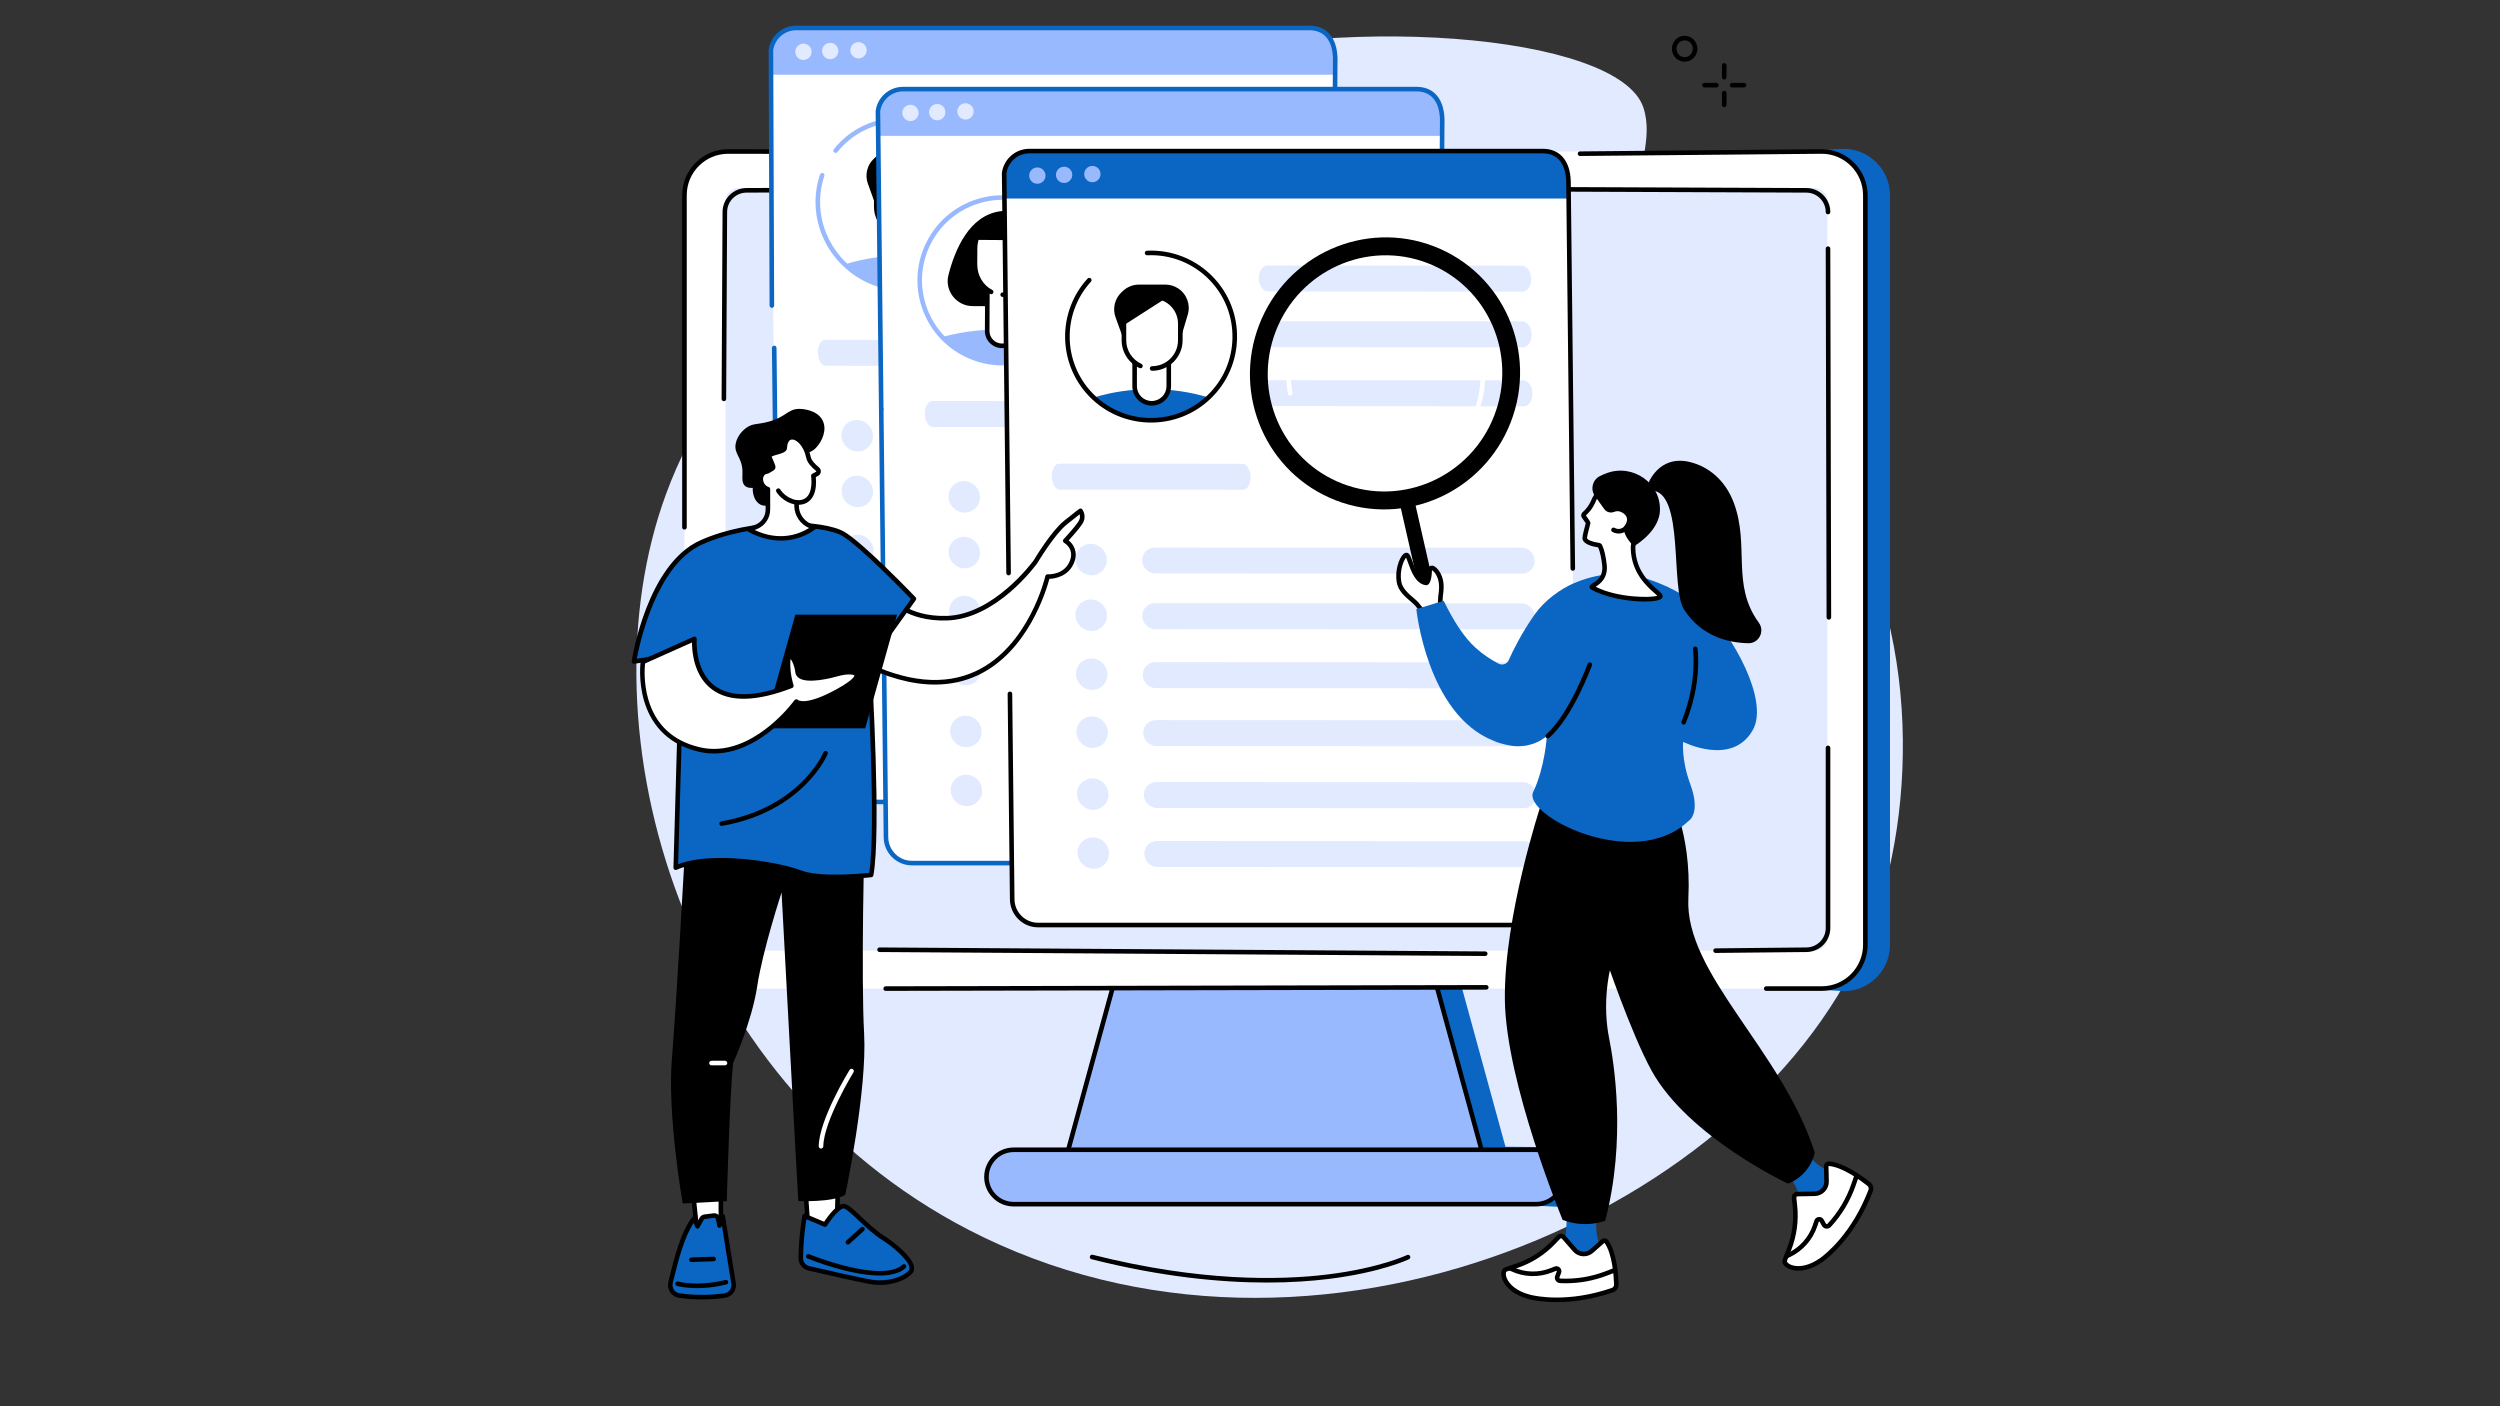<svg xmlns="http://www.w3.org/2000/svg" xmlns:xlink="http://www.w3.org/1999/xlink" width="1920" zoomAndPan="magnify" viewBox="0 0 1440 810" height="1080" preserveAspectRatio="xMidYMid meet" version="1.0"><rect x="0" y="0" width="1440" height="810" fill="#333333" stroke="none"/><defs><clipPath id="7280a09d76"><path d="M 539.543 189.734 L 614.316 189.734 L 614.316 209 L 539.543 209 Z M 539.543 189.734 " clip-rule="nonzero"/></clipPath><clipPath id="14613e7338"><path d="M 577.656 208.934 C 551.262 208.934 529.867 187.535 529.867 161.145 C 529.867 134.75 551.262 113.355 577.656 113.355 C 604.051 113.355 625.445 134.75 625.445 161.145 C 625.445 187.535 604.051 208.934 577.656 208.934 Z M 577.656 208.934 " clip-rule="nonzero"/></clipPath><clipPath id="1a68a6a769"><path d="M 545.543 121.359 L 609.121 121.359 L 609.121 176.539 L 545.543 176.539 Z M 545.543 121.359 " clip-rule="nonzero"/></clipPath><clipPath id="6446f338f4"><path d="M 577.656 208.934 C 551.262 208.934 529.867 187.535 529.867 161.145 C 529.867 134.75 551.262 113.355 577.656 113.355 C 604.051 113.355 625.445 134.75 625.445 161.145 C 625.445 187.535 604.051 208.934 577.656 208.934 Z M 577.656 208.934 " clip-rule="nonzero"/></clipPath><clipPath id="f07efbbd44"><path d="M 561.535 138.152 L 593.926 138.152 L 593.926 199.332 L 561.535 199.332 Z M 561.535 138.152 " clip-rule="nonzero"/></clipPath><clipPath id="4902f43cc9"><path d="M 577.656 208.934 C 551.262 208.934 529.867 187.535 529.867 161.145 C 529.867 134.75 551.262 113.355 577.656 113.355 C 604.051 113.355 625.445 134.75 625.445 161.145 C 625.445 187.535 604.051 208.934 577.656 208.934 Z M 577.656 208.934 " clip-rule="nonzero"/></clipPath><clipPath id="0af4ba61c8"><path d="M 567.133 166.145 L 587.527 166.145 L 587.527 200.531 L 567.133 200.531 Z M 567.133 166.145 " clip-rule="nonzero"/></clipPath><clipPath id="027fee6801"><path d="M 577.656 208.934 C 551.262 208.934 529.867 187.535 529.867 161.145 C 529.867 134.75 551.262 113.355 577.656 113.355 C 604.051 113.355 625.445 134.75 625.445 161.145 C 625.445 187.535 604.051 208.934 577.656 208.934 Z M 577.656 208.934 " clip-rule="nonzero"/></clipPath><clipPath id="3cd607194e"><path d="M 560 123.758 L 595.125 123.758 L 595.125 171.34 L 560 171.34 Z M 560 123.758 " clip-rule="nonzero"/></clipPath><clipPath id="66459fba02"><path d="M 577.656 208.934 C 551.262 208.934 529.867 187.535 529.867 161.145 C 529.867 134.75 551.262 113.355 577.656 113.355 C 604.051 113.355 625.445 134.75 625.445 161.145 C 625.445 187.535 604.051 208.934 577.656 208.934 Z M 577.656 208.934 " clip-rule="nonzero"/></clipPath></defs><path fill="#e2eaff" d="M 655.828 40.988 C 639.938 45.934 569.445 68.906 499.055 129.867 C 482 144.637 413.074 204.332 383.629 284.59 C 333.504 421.199 393.484 629.023 566.242 712.543 C 767.473 809.824 1021.66 690.086 1079.633 529.84 C 1105.344 458.77 1106.5 340.91 1041.73 263.191 C 989.598 200.645 937.82 185.531 941.277 126.367 C 942.941 97.875 952.535 79.836 946.559 61.891 C 932.391 19.328 768.109 6.055 655.828 40.988 " fill-opacity="1" fill-rule="nonzero"/><path fill="#000000" d="M 967.934 22.457 L 967.938 22.457 Z M 970.355 23.254 C 969.715 23.254 969.074 23.395 968.473 23.664 C 966.086 24.73 965 27.594 966.055 30.035 C 966.574 31.23 967.512 32.137 968.691 32.598 C 969.848 33.047 971.113 33.012 972.238 32.504 C 974.629 31.434 975.715 28.57 974.656 26.129 C 974.145 24.938 973.207 24.027 972.023 23.566 C 971.48 23.359 970.918 23.254 970.355 23.254 Z M 970.355 35.555 C 969.473 35.555 968.59 35.391 967.738 35.059 C 965.887 34.34 964.43 32.926 963.633 31.086 C 962.008 27.32 963.695 22.91 967.395 21.25 C 969.176 20.449 971.16 20.398 972.98 21.105 C 974.832 21.828 976.285 23.238 977.086 25.082 C 978.711 28.848 977.02 33.254 973.324 34.914 C 972.379 35.34 971.371 35.555 970.355 35.555 " fill-opacity="1" fill-rule="nonzero"/><path fill="#000000" d="M 993.16 45.832 C 992.43 45.832 991.836 45.238 991.836 44.512 L 991.836 37.68 C 991.836 36.953 992.43 36.359 993.16 36.359 C 993.887 36.359 994.48 36.953 994.48 37.68 L 994.48 44.512 C 994.48 45.238 993.887 45.832 993.16 45.832 " fill-opacity="1" fill-rule="nonzero"/><path fill="#000000" d="M 993.16 61.742 C 992.434 61.742 991.844 61.152 991.844 60.422 L 991.844 53.59 C 991.844 52.863 992.434 52.27 993.16 52.27 C 993.891 52.27 994.48 52.863 994.48 53.59 L 994.48 60.422 C 994.48 61.152 993.891 61.742 993.16 61.742 " fill-opacity="1" fill-rule="nonzero"/><path fill="#000000" d="M 988.621 50.379 L 981.785 50.379 C 981.059 50.379 980.469 49.781 980.469 49.055 C 980.469 48.324 981.059 47.734 981.785 47.734 L 988.621 47.734 C 989.348 47.734 989.941 48.324 989.941 49.055 C 989.941 49.781 989.348 50.379 988.621 50.379 " fill-opacity="1" fill-rule="nonzero"/><path fill="#000000" d="M 1004.531 50.379 L 997.695 50.379 C 996.969 50.379 996.379 49.781 996.379 49.055 C 996.379 48.324 996.969 47.734 997.695 47.734 L 1004.531 47.734 C 1005.258 47.734 1005.852 48.324 1005.852 49.055 C 1005.852 49.781 1005.258 50.379 1004.531 50.379 " fill-opacity="1" fill-rule="nonzero"/><path fill="#000000" d="M 729.812 738.754 C 703.375 738.754 669.426 735.582 628.719 725.316 C 628.012 725.137 627.582 724.422 627.762 723.711 C 627.938 723.004 628.656 722.57 629.367 722.75 C 690.93 738.273 736.895 737.492 764.613 734.098 C 794.633 730.418 810.309 722.98 810.461 722.902 C 811.117 722.586 811.906 722.859 812.223 723.52 C 812.543 724.176 812.266 724.965 811.609 725.285 C 810.969 725.594 795.5 732.953 765.102 736.695 C 755.484 737.879 743.68 738.754 729.812 738.754 " fill-opacity="1" fill-rule="nonzero"/><path fill="#0a66c2" d="M 443.379 109.625 L 1061.957 85.746 C 1076.668 85.746 1088.637 97.711 1088.637 112.422 L 1088.637 544.254 C 1088.637 558.965 1076.668 570.934 1061.957 570.934 L 838.441 555.793 L 867.141 660.535 L 897.504 660.773 C 906.973 660.773 914.672 668.473 914.672 677.941 C 914.672 687.41 906.973 695.113 897.504 695.113 L 643.223 682.988 C 633.758 682.988 651.473 570.934 651.473 570.934 C 651.473 570.934 428.668 109.625 443.379 109.625 " fill-opacity="1" fill-rule="nonzero"/><path fill="#99b9ff" d="M 655.473 515.727 L 813.211 515.727 L 857.957 679.062 L 610.719 679.062 L 655.473 515.727 " fill-opacity="1" fill-rule="nonzero"/><path fill="#000000" d="M 612.453 677.738 L 856.227 677.738 L 812.203 517.047 L 656.48 517.047 Z M 857.957 680.383 L 610.719 680.383 C 610.309 680.383 609.922 680.191 609.672 679.863 C 609.422 679.535 609.34 679.109 609.445 678.711 L 654.195 515.379 C 654.352 514.805 654.875 514.406 655.473 514.406 L 813.211 514.406 C 813.805 514.406 814.324 514.805 814.48 515.379 L 859.234 678.711 C 859.344 679.109 859.258 679.535 859.012 679.863 C 858.758 680.191 858.371 680.383 857.957 680.383 " fill-opacity="1" fill-rule="nonzero"/><path fill="#ffffff" d="M 419.418 87.254 L 1049.262 87.254 C 1063.168 87.254 1074.434 98.523 1074.434 112.426 L 1074.434 544.258 C 1074.434 558.156 1063.168 569.426 1049.262 569.426 L 419.418 569.426 C 405.516 569.426 394.246 558.156 394.246 544.258 L 394.246 112.426 C 394.246 98.523 405.516 87.254 419.418 87.254 " fill-opacity="1" fill-rule="nonzero"/><path fill="#99b9ff" d="M 583.867 662.281 L 884.809 662.281 C 893.457 662.281 900.469 669.297 900.469 677.945 C 900.469 686.594 893.457 693.609 884.809 693.609 L 583.867 693.609 C 575.219 693.609 568.207 686.594 568.207 677.945 C 568.207 669.297 575.219 662.281 583.867 662.281 " fill-opacity="1" fill-rule="nonzero"/><path fill="#000000" d="M 583.871 663.602 C 575.965 663.602 569.531 670.035 569.531 677.941 C 569.531 685.848 575.965 692.281 583.871 692.281 L 884.809 692.281 C 892.723 692.281 899.152 685.848 899.152 677.941 C 899.152 670.035 892.723 663.602 884.809 663.602 Z M 884.809 694.926 L 583.871 694.926 C 574.508 694.926 566.891 687.309 566.891 677.941 C 566.891 668.578 574.508 660.957 583.871 660.957 L 884.809 660.957 C 894.176 660.957 901.793 668.578 901.793 677.941 C 901.793 687.309 894.176 694.926 884.809 694.926 " fill-opacity="1" fill-rule="nonzero"/><path fill="#000000" d="M 394.246 305.051 C 393.516 305.051 392.926 304.461 392.926 303.73 L 392.926 112.426 C 392.926 97.816 404.809 85.934 419.418 85.934 L 811.477 86.621 C 812.207 86.621 812.797 87.215 812.797 87.941 C 812.797 88.672 812.207 89.262 811.473 89.262 L 419.414 88.574 C 406.266 88.574 395.566 99.273 395.566 112.426 L 395.566 303.73 C 395.566 304.461 394.977 305.051 394.246 305.051 " fill-opacity="1" fill-rule="nonzero"/><path fill="#000000" d="M 510.148 570.746 C 509.422 570.746 508.832 570.156 508.828 569.43 C 508.828 568.699 509.418 568.105 510.148 568.105 L 856.086 567.383 C 856.82 567.383 857.406 567.973 857.41 568.703 C 857.41 569.43 856.824 570.023 856.09 570.027 L 510.152 570.746 C 510.152 570.746 510.148 570.746 510.148 570.746 " fill-opacity="1" fill-rule="nonzero"/><path fill="#000000" d="M 1049.266 570.746 L 1017.328 570.746 C 1016.602 570.746 1016.012 570.152 1016.012 569.426 C 1016.012 568.695 1016.602 568.105 1017.328 568.105 L 1049.266 568.105 C 1062.418 568.105 1073.117 557.406 1073.117 544.254 L 1073.117 112.422 C 1073.117 99.27 1062.418 88.57 1049.266 88.57 L 910.113 89.848 C 910.105 89.848 910.102 89.848 910.098 89.848 C 909.379 89.848 908.781 89.266 908.777 88.539 C 908.773 87.809 909.355 87.211 910.086 87.207 L 1049.25 85.934 C 1063.871 85.934 1075.758 97.816 1075.758 112.422 L 1075.758 544.254 C 1075.758 558.863 1063.871 570.746 1049.266 570.746 " fill-opacity="1" fill-rule="nonzero"/><path fill="#e2eaff" d="M 425.293 547.531 L 1045.176 547.531 C 1049.262 547.531 1052.57 544.219 1052.57 540.133 L 1052.57 115.746 C 1052.57 111.66 1049.262 108.348 1045.176 108.348 L 425.293 108.348 C 421.207 108.348 417.895 111.66 417.895 115.746 L 417.895 540.133 C 417.895 544.219 421.207 547.531 425.293 547.531 " fill-opacity="1" fill-rule="nonzero"/><path fill="#000000" d="M 855.504 550.652 C 855.5 550.652 855.496 550.652 855.496 550.652 L 506.621 548.371 C 505.891 548.367 505.305 547.77 505.309 547.043 C 505.312 546.316 505.902 545.73 506.629 545.73 C 506.633 545.73 506.633 545.73 506.637 545.73 L 855.512 548.012 C 856.238 548.02 856.828 548.609 856.824 549.344 C 856.82 550.07 856.227 550.652 855.504 550.652 " fill-opacity="1" fill-rule="nonzero"/><path fill="#000000" d="M 988.168 548.895 C 987.441 548.895 986.852 548.309 986.844 547.582 C 986.844 546.855 987.422 546.258 988.152 546.25 L 1040.414 545.73 C 1046.598 545.73 1051.621 540.711 1051.621 534.535 L 1051.621 430.785 C 1051.621 430.051 1052.207 429.461 1052.938 429.461 C 1053.672 429.461 1054.262 430.051 1054.262 430.785 L 1054.262 534.535 C 1054.262 542.164 1048.055 548.371 1040.426 548.371 L 988.18 548.895 C 988.18 548.895 988.172 548.895 988.168 548.895 " fill-opacity="1" fill-rule="nonzero"/><path fill="#000000" d="M 1053.43 356.934 C 1052.695 356.934 1052.105 356.348 1052.105 355.617 L 1051.617 143.223 C 1051.617 142.492 1052.207 141.898 1052.934 141.895 L 1052.938 141.895 C 1053.664 141.895 1054.254 142.484 1054.254 143.211 L 1054.75 355.609 C 1054.75 356.344 1054.16 356.934 1053.43 356.934 " fill-opacity="1" fill-rule="nonzero"/><path fill="#000000" d="M 1052.938 123.461 C 1052.207 123.461 1051.621 122.875 1051.621 122.145 C 1051.621 115.973 1046.598 110.949 1040.426 110.949 L 898.449 110.383 C 897.723 110.383 897.133 109.789 897.133 109.059 C 897.141 108.332 897.734 107.742 898.461 107.742 L 898.465 107.742 L 1040.43 108.309 C 1048.055 108.309 1054.262 114.516 1054.262 122.145 C 1054.262 122.875 1053.672 123.461 1052.938 123.461 " fill-opacity="1" fill-rule="nonzero"/><path fill="#000000" d="M 416.953 231.09 C 416.953 231.09 416.949 231.09 416.945 231.09 C 416.219 231.086 415.629 230.488 415.633 229.762 L 416.184 122.137 C 416.184 114.512 422.391 108.305 430.02 108.305 L 784.871 106.863 C 784.871 106.863 784.871 106.863 784.875 106.863 C 785.602 106.863 786.188 107.453 786.191 108.176 C 786.195 108.91 785.613 109.504 784.879 109.504 L 430.023 110.945 C 423.844 110.945 418.824 115.969 418.824 122.141 L 418.273 229.777 C 418.27 230.5 417.68 231.09 416.953 231.09 " fill-opacity="1" fill-rule="nonzero"/><path fill="#ffffff" d="M 463.199 461.5 L 758.777 461.5 C 766.906 461.5 773.422 454.883 773.336 446.719 L 768.719 33.07 C 768.383 21.992 763.004 15.695 753.824 15.695 L 458.242 15.695 C 450.934 15.695 444.766 21.051 443.676 28.328 L 448.312 446.719 C 448.406 454.883 455.07 461.5 463.199 461.5 " fill-opacity="1" fill-rule="nonzero"/><path fill="#0a66c2" d="M 655.914 463.234 L 463.57 463.234 C 454.734 463.234 447.465 456.012 447.367 447.137 L 444.633 200.422 C 444.625 199.695 445.207 199.094 445.938 199.086 C 445.941 199.086 445.949 199.086 445.953 199.086 C 446.676 199.086 447.266 199.672 447.273 200.391 L 450.008 447.109 C 450.09 454.543 456.176 460.59 463.57 460.59 L 655.914 460.59 C 656.641 460.59 657.234 461.184 657.234 461.91 C 657.234 462.641 656.641 463.234 655.914 463.234 " fill-opacity="1" fill-rule="nonzero"/><path fill="#99b9ff" d="M 768.828 43.035 L 768.719 33.242 C 768.383 22.164 763 15.738 753.824 15.738 L 458.242 15.738 C 450.934 15.738 444.766 21.215 443.676 28.5 L 443.836 43.035 L 768.828 43.035 " fill-opacity="1" fill-rule="nonzero"/><path fill="#0a66c2" d="M 444.594 177.312 C 443.867 177.312 443.277 176.723 443.273 176 L 442.73 28.742 C 442.73 28.672 442.734 28.602 442.746 28.539 C 443.938 20.566 450.609 14.781 458.613 14.781 L 754.199 14.781 C 764.145 14.781 770.055 21.582 770.418 33.438 L 770.211 63.355 C 770.211 64.082 769.613 64.668 768.891 64.668 C 768.891 64.668 768.883 64.668 768.883 64.668 C 768.148 64.66 767.562 64.066 767.57 63.336 L 767.77 33.469 C 767.465 23.141 762.637 17.422 754.199 17.422 L 458.613 17.422 C 451.965 17.422 446.41 22.215 445.371 28.832 L 445.914 175.988 C 445.918 176.719 445.328 177.309 444.602 177.312 C 444.598 177.312 444.598 177.312 444.594 177.312 " fill-opacity="1" fill-rule="nonzero"/><path fill="#e2eaff" d="M 467.488 29.828 C 467.488 32.422 465.387 34.52 462.793 34.52 C 460.199 34.52 458.094 32.422 458.094 29.828 C 458.094 27.234 460.199 25.129 462.793 25.129 C 465.387 25.129 467.488 27.234 467.488 29.828 " fill-opacity="1" fill-rule="nonzero"/><path fill="#e2eaff" d="M 482.898 29.383 C 482.898 31.977 480.797 34.078 478.199 34.078 C 475.609 34.078 473.504 31.977 473.504 29.383 C 473.504 26.789 475.609 24.688 478.199 24.688 C 480.797 24.688 482.898 26.789 482.898 29.383 " fill-opacity="1" fill-rule="nonzero"/><path fill="#e2eaff" d="M 499.188 28.949 C 499.188 31.539 497.082 33.641 494.488 33.641 C 491.898 33.641 489.793 31.539 489.793 28.949 C 489.793 26.352 491.898 24.25 494.488 24.25 C 497.082 24.25 499.188 26.352 499.188 28.949 " fill-opacity="1" fill-rule="nonzero"/><path fill="#e2eaff" d="M 581.293 210.789 L 475.738 210.711 C 473.27 210.711 471.184 207.359 471.078 203.227 C 470.973 199.094 472.887 195.742 475.359 195.742 L 580.91 195.824 C 583.379 195.824 585.469 199.18 585.57 203.309 C 585.68 207.441 583.762 210.789 581.293 210.789 " fill-opacity="1" fill-rule="nonzero"/><path fill="#e2eaff" d="M 742.52 128.738 L 596.031 128.648 C 593.164 128.645 590.758 125.297 590.652 121.16 C 590.547 117.027 592.785 113.68 595.648 113.68 L 742.141 113.773 C 745.004 113.777 747.41 117.129 747.52 121.262 C 747.625 125.395 745.387 128.742 742.52 128.738 " fill-opacity="1" fill-rule="nonzero"/><path fill="#e2eaff" d="M 742.234 96.652 L 595.75 96.559 C 592.883 96.559 590.477 93.207 590.371 89.074 C 590.266 84.941 592.504 81.594 595.367 81.594 L 741.855 81.688 C 744.723 81.691 747.129 85.043 747.234 89.172 C 747.34 93.305 745.105 96.656 742.234 96.652 " fill-opacity="1" fill-rule="nonzero"/><path fill="#e2eaff" d="M 742.984 162.703 L 596.496 162.609 C 593.633 162.609 591.227 159.254 591.121 155.125 C 591.012 150.992 593.25 147.645 596.117 147.645 L 742.605 147.738 C 745.469 147.738 747.879 151.094 747.984 155.223 C 748.09 159.355 745.852 162.703 742.984 162.703 " fill-opacity="1" fill-rule="nonzero"/><path fill="#e2eaff" d="M 741.965 291.168 L 530.887 291.074 C 526.758 291.074 523.328 287.719 523.223 283.59 C 523.117 279.453 526.379 276.109 530.504 276.109 L 741.578 276.199 C 745.711 276.203 749.141 279.555 749.246 283.688 C 749.355 287.82 746.09 291.172 741.965 291.168 " fill-opacity="1" fill-rule="nonzero"/><path fill="#e2eaff" d="M 502.867 283.059 C 502.992 288.062 499.043 292.121 494.039 292.117 C 489.039 292.113 484.883 288.055 484.754 283.051 C 484.625 278.043 488.578 273.984 493.578 273.988 C 498.578 273.988 502.738 278.051 502.867 283.059 " fill-opacity="1" fill-rule="nonzero"/><path fill="#e2eaff" d="M 741.914 259.082 L 530.84 258.988 C 526.715 258.984 523.281 255.633 523.176 251.5 C 523.07 247.371 526.332 244.02 530.457 244.023 L 741.535 244.113 C 745.664 244.121 749.094 247.469 749.199 251.602 C 749.305 255.734 746.047 259.082 741.914 259.082 " fill-opacity="1" fill-rule="nonzero"/><path fill="#e2eaff" d="M 502.82 250.969 C 502.945 255.98 498.996 260.031 493.992 260.031 C 488.992 260.031 484.836 255.969 484.707 250.961 C 484.578 245.953 488.531 241.898 493.531 241.898 C 498.531 241.902 502.691 245.961 502.82 250.969 " fill-opacity="1" fill-rule="nonzero"/><path fill="#e2eaff" d="M 742.258 325.125 L 531.18 325.035 C 527.051 325.035 523.617 321.68 523.512 317.547 C 523.406 313.414 526.668 310.066 530.797 310.066 L 741.871 310.164 C 746 310.164 749.434 313.512 749.539 317.648 C 749.645 321.781 746.383 325.129 742.258 325.125 " fill-opacity="1" fill-rule="nonzero"/><path fill="#e2eaff" d="M 503.156 317.016 C 503.285 322.023 499.332 326.082 494.332 326.078 C 489.332 326.078 485.172 322.016 485.047 317.008 C 484.918 312.004 488.867 307.945 493.871 307.949 C 498.871 307.949 503.027 312.012 503.156 317.016 " fill-opacity="1" fill-rule="nonzero"/><path fill="#e2eaff" d="M 742.531 358.512 L 531.457 358.418 C 527.328 358.414 523.895 355.062 523.789 350.934 C 523.684 346.797 526.945 343.453 531.074 343.453 L 742.152 343.543 C 746.277 343.547 749.711 346.898 749.816 351.027 C 749.922 355.164 746.656 358.512 742.531 358.512 " fill-opacity="1" fill-rule="nonzero"/><path fill="#e2eaff" d="M 503.434 350.402 C 503.562 355.406 499.609 359.461 494.609 359.461 C 489.609 359.457 485.449 355.398 485.324 350.395 C 485.195 345.383 489.145 341.328 494.145 341.328 C 499.148 341.332 503.305 345.391 503.434 350.402 " fill-opacity="1" fill-rule="nonzero"/><path fill="#e2eaff" d="M 742.867 394.199 L 531.789 394.102 C 527.664 394.102 524.23 390.75 524.125 386.617 C 524.02 382.484 527.281 379.137 531.406 379.137 L 742.484 379.23 C 746.613 379.23 750.047 382.586 750.148 386.715 C 750.258 390.852 746.992 394.199 742.867 394.199 " fill-opacity="1" fill-rule="nonzero"/><path fill="#e2eaff" d="M 503.77 386.086 C 503.895 391.09 499.945 395.148 494.945 395.145 C 489.941 395.145 485.785 391.082 485.656 386.078 C 485.527 381.07 489.48 377.016 494.48 377.016 C 499.48 377.02 503.641 381.078 503.77 386.086 " fill-opacity="1" fill-rule="nonzero"/><path fill="#e2eaff" d="M 743.16 428.156 L 532.082 428.066 C 527.953 428.062 524.523 424.711 524.418 420.574 C 524.312 416.445 527.57 413.094 531.699 413.098 L 742.777 413.191 C 746.906 413.191 750.336 416.547 750.441 420.676 C 750.547 424.809 747.285 428.156 743.16 428.156 " fill-opacity="1" fill-rule="nonzero"/><path fill="#e2eaff" d="M 504.059 420.043 C 504.188 425.051 500.238 429.109 495.234 429.105 C 490.234 429.105 486.078 425.043 485.949 420.035 C 485.82 415.031 489.77 410.977 494.773 410.977 C 499.773 410.98 503.934 415.039 504.059 420.043 " fill-opacity="1" fill-rule="nonzero"/><path fill="#ffffff" d="M 471.082 117.594 C 470.398 90.77 491.547 69.035 518.316 69.043 C 545.09 69.059 567.348 90.812 568.031 117.633 C 568.715 144.457 547.566 166.191 520.797 166.184 C 494.023 166.168 471.766 144.414 471.082 117.594 " fill-opacity="1" fill-rule="nonzero"/><path fill="#99b9ff" d="M 520.816 167.5 C 520.809 167.5 520.805 167.5 520.793 167.5 C 493.355 167.488 470.461 145.117 469.762 117.625 C 469.613 111.742 470.477 105.98 472.332 100.508 C 472.57 99.812 473.316 99.449 474.008 99.676 C 474.699 99.91 475.07 100.66 474.836 101.352 C 473.078 106.539 472.262 111.988 472.402 117.559 C 473.066 143.629 494.777 164.848 520.797 164.859 C 520.805 164.859 520.812 164.859 520.816 164.859 C 533.379 164.859 545.062 159.969 553.727 151.086 C 562.422 142.172 567.031 130.301 566.711 117.668 C 566.047 91.598 544.336 70.379 518.316 70.363 C 518.312 70.363 518.305 70.363 518.297 70.363 C 504.16 70.363 491.059 76.641 482.352 87.582 C 481.895 88.152 481.066 88.246 480.496 87.793 C 479.922 87.34 479.828 86.508 480.285 85.938 C 489.496 74.363 503.352 67.723 518.297 67.723 C 518.305 67.723 518.312 67.723 518.32 67.723 C 545.758 67.734 568.648 90.113 569.352 117.602 C 569.691 130.957 564.816 143.5 555.617 152.93 C 546.453 162.332 534.094 167.5 520.816 167.5 " fill-opacity="1" fill-rule="nonzero"/><path fill="#99b9ff" d="M 487.363 152.051 C 495.996 160.203 507.629 165.203 520.438 165.203 C 533.246 165.203 544.879 160.203 553.512 152.051 C 543.523 148.961 532.301 147.219 520.438 147.219 C 508.574 147.219 497.352 148.961 487.363 152.051 " fill-opacity="1" fill-rule="nonzero"/><path fill="#000000" d="M 535.887 89.141 C 533.715 87.738 531.184 86.996 528.602 86.996 L 513.387 86.996 C 509.992 86.996 506.719 88.281 504.23 90.594 L 503.395 91.363 C 499.441 95.035 498.062 100.715 499.895 105.789 L 504.895 119.672 L 536.969 119.469 L 541.496 104.301 C 543.207 98.562 540.922 92.379 535.887 89.141 " fill-opacity="1" fill-rule="nonzero"/><path fill="#ffffff" d="M 528.219 95.316 C 528.207 95.309 528.188 95.301 528.188 95.301 L 504.727 110.336 L 504.727 119.066 C 504.727 124.227 507.141 128.82 510.891 131.793 L 510.891 145.531 C 510.891 150.961 515.293 155.367 520.723 155.367 C 526.156 155.367 530.559 150.961 530.559 145.531 L 530.559 132.168 C 534.586 129.211 537.203 124.449 537.203 119.066 L 537.203 109.508 C 537.203 103.238 533.527 97.832 528.219 95.316 " fill-opacity="1" fill-rule="nonzero"/><path fill="#0a66c2" d="M 520.723 156.688 C 514.574 156.688 509.57 151.684 509.57 145.531 L 509.57 132.078 L 512.211 132.078 L 512.211 145.531 C 512.211 150.227 516.031 154.047 520.723 154.047 C 525.418 154.047 529.238 150.227 529.238 145.531 L 529.238 132.5 L 531.883 132.5 L 531.883 145.531 C 531.883 151.684 526.879 156.688 520.723 156.688 " fill-opacity="1" fill-rule="nonzero"/><path fill="#000000" d="M 520.965 136.625 C 520.234 136.625 519.641 136.035 519.641 135.309 C 519.641 134.578 520.234 133.988 520.965 133.988 C 529.188 133.988 535.879 127.293 535.879 119.07 L 535.879 109.508 C 535.879 101.578 529.434 95.133 521.508 95.133 L 506.047 95.133 L 506.047 119.07 C 506.047 124.902 509.477 130.234 514.789 132.656 C 515.453 132.957 515.75 133.742 515.445 134.406 C 515.141 135.07 514.359 135.359 513.695 135.059 C 507.445 132.215 503.406 125.934 503.406 119.07 L 503.406 93.809 C 503.406 93.082 503.996 92.492 504.727 92.492 L 521.508 92.492 C 530.887 92.492 538.52 100.125 538.52 109.508 L 538.52 119.07 C 538.52 128.754 530.645 136.625 520.965 136.625 " fill-opacity="1" fill-rule="nonzero"/><path fill="#ffffff" d="M 524.836 496.719 L 820.414 496.719 C 828.543 496.719 835.062 490.102 834.969 481.938 L 830.355 68.297 C 830.023 57.211 824.641 50.914 815.461 50.914 L 519.879 50.914 C 512.57 50.914 506.402 56.27 505.312 63.551 L 509.949 481.938 C 510.039 490.102 516.703 496.719 524.836 496.719 " fill-opacity="1" fill-rule="nonzero"/><path fill="#0a66c2" d="M 717.551 498.453 L 525.207 498.453 C 516.371 498.453 509.098 491.234 509 482.359 L 506.266 235.641 C 506.258 234.914 506.844 234.32 507.574 234.305 C 507.578 234.305 507.582 234.305 507.59 234.305 C 508.312 234.305 508.902 234.891 508.91 235.613 L 511.645 482.328 C 511.727 489.762 517.809 495.809 525.207 495.809 L 717.551 495.809 C 718.277 495.809 718.867 496.402 718.867 497.133 C 718.867 497.859 718.277 498.453 717.551 498.453 " fill-opacity="1" fill-rule="nonzero"/><path fill="#99b9ff" d="M 830.465 78.254 L 830.352 68.461 C 830.023 57.387 824.637 50.961 815.457 50.961 L 519.879 50.961 C 512.57 50.961 506.402 56.441 505.312 63.719 L 505.473 78.254 L 830.465 78.254 " fill-opacity="1" fill-rule="nonzero"/><path fill="#0a66c2" d="M 507.59 236.945 C 506.867 236.945 506.277 236.371 506.266 235.645 L 504.363 63.969 C 504.363 63.898 504.371 63.832 504.379 63.758 C 505.57 55.789 512.246 50 520.25 50 L 815.828 50 C 825.781 50 831.691 56.801 832.047 68.664 L 831.848 98.574 C 831.84 99.305 831.25 99.887 830.527 99.887 C 830.527 99.887 830.523 99.887 830.516 99.887 C 829.789 99.883 829.203 99.289 829.207 98.559 L 829.406 68.695 C 829.094 58.359 824.273 52.645 815.828 52.645 L 520.25 52.645 C 513.602 52.645 508.047 57.434 507.008 64.051 L 508.91 235.613 C 508.918 236.344 508.332 236.941 507.605 236.945 C 507.598 236.945 507.594 236.945 507.59 236.945 " fill-opacity="1" fill-rule="nonzero"/><path fill="#e2eaff" d="M 529.121 65.051 C 529.121 67.641 527.02 69.746 524.43 69.746 C 521.832 69.746 519.73 67.641 519.73 65.051 C 519.73 62.457 521.832 60.352 524.43 60.352 C 527.02 60.352 529.121 62.457 529.121 65.051 " fill-opacity="1" fill-rule="nonzero"/><path fill="#e2eaff" d="M 544.535 64.605 C 544.535 67.199 542.43 69.301 539.84 69.301 C 537.242 69.301 535.141 67.199 535.141 64.605 C 535.141 62.008 537.242 59.91 539.84 59.91 C 542.43 59.91 544.535 62.008 544.535 64.605 " fill-opacity="1" fill-rule="nonzero"/><path fill="#e2eaff" d="M 560.82 64.168 C 560.82 66.758 558.719 68.867 556.125 68.867 C 553.531 68.867 551.43 66.758 551.43 64.168 C 551.43 61.574 553.531 59.473 556.125 59.473 C 558.719 59.473 560.82 61.574 560.82 64.168 " fill-opacity="1" fill-rule="nonzero"/><path fill="#e2eaff" d="M 642.926 246.008 L 537.375 245.934 C 534.906 245.93 532.82 242.578 532.715 238.449 C 532.609 234.312 534.523 230.969 536.992 230.969 L 642.547 231.043 C 645.016 231.047 647.102 234.398 647.207 238.531 C 647.312 242.664 645.398 246.016 642.926 246.008 " fill-opacity="1" fill-rule="nonzero"/><path fill="#e2eaff" d="M 804.16 163.961 L 657.668 163.871 C 654.805 163.867 652.395 160.516 652.289 156.383 C 652.184 152.25 654.418 148.902 657.285 148.902 L 803.777 148.996 C 806.641 148.996 809.047 152.348 809.152 156.48 C 809.258 160.613 807.023 163.965 804.16 163.961 " fill-opacity="1" fill-rule="nonzero"/><path fill="#e2eaff" d="M 803.875 131.875 L 657.387 131.781 C 654.52 131.781 652.113 128.43 652.008 124.297 C 651.902 120.164 654.141 116.816 657.004 116.816 L 803.492 116.91 C 806.355 116.91 808.766 120.266 808.875 124.395 C 808.977 128.527 806.738 131.879 803.875 131.875 " fill-opacity="1" fill-rule="nonzero"/><path fill="#e2eaff" d="M 804.625 197.926 L 658.133 197.832 C 655.27 197.832 652.863 194.477 652.754 190.344 C 652.648 186.215 654.887 182.863 657.754 182.863 L 804.238 182.957 C 807.105 182.957 809.516 186.312 809.617 190.445 C 809.727 194.578 807.484 197.926 804.625 197.926 " fill-opacity="1" fill-rule="nonzero"/><path fill="#e2eaff" d="M 803.598 326.391 L 592.523 326.293 C 588.395 326.293 584.961 322.941 584.859 318.809 C 584.75 314.676 588.012 311.328 592.141 311.332 L 803.219 311.422 C 807.344 311.422 810.777 314.777 810.883 318.91 C 810.988 323.043 807.727 326.391 803.598 326.391 " fill-opacity="1" fill-rule="nonzero"/><path fill="#e2eaff" d="M 564.5 318.277 C 564.629 323.281 560.676 327.34 555.676 327.336 C 550.676 327.336 546.516 323.273 546.391 318.27 C 546.262 313.262 550.211 309.207 555.215 309.207 C 560.215 309.211 564.371 313.27 564.5 318.277 " fill-opacity="1" fill-rule="nonzero"/><path fill="#e2eaff" d="M 803.555 294.301 L 592.477 294.211 C 588.348 294.211 584.918 290.855 584.812 286.723 C 584.707 282.59 587.969 279.242 592.098 279.242 L 803.172 279.34 C 807.301 279.34 810.73 282.688 810.836 286.824 C 810.941 290.953 807.68 294.305 803.555 294.301 " fill-opacity="1" fill-rule="nonzero"/><path fill="#e2eaff" d="M 564.453 286.191 C 564.582 291.199 560.633 295.258 555.629 295.254 C 550.629 295.25 546.473 291.191 546.344 286.184 C 546.215 281.18 550.168 277.117 555.168 277.125 C 560.168 277.125 564.324 281.188 564.453 286.191 " fill-opacity="1" fill-rule="nonzero"/><path fill="#e2eaff" d="M 803.891 360.352 L 592.816 360.254 C 588.688 360.254 585.254 356.902 585.148 352.77 C 585.043 348.637 588.305 345.285 592.434 345.293 L 803.508 345.383 C 807.637 345.383 811.07 348.738 811.176 352.867 C 811.277 357.004 808.02 360.352 803.891 360.352 " fill-opacity="1" fill-rule="nonzero"/><path fill="#e2eaff" d="M 564.793 352.234 C 564.922 357.242 560.969 361.301 555.969 361.297 C 550.969 361.297 546.809 357.234 546.684 352.227 C 546.555 347.223 550.504 343.168 555.504 343.168 C 560.508 343.172 564.664 347.23 564.793 352.234 " fill-opacity="1" fill-rule="nonzero"/><path fill="#e2eaff" d="M 804.172 393.73 L 593.094 393.637 C 588.965 393.637 585.531 390.281 585.426 386.152 C 585.32 382.016 588.582 378.672 592.711 378.672 L 803.785 378.766 C 807.918 378.766 811.348 382.117 811.453 386.25 C 811.559 390.383 808.297 393.734 804.172 393.73 " fill-opacity="1" fill-rule="nonzero"/><path fill="#e2eaff" d="M 565.07 385.621 C 565.199 390.625 561.246 394.684 556.246 394.68 C 551.246 394.676 547.086 390.617 546.957 385.613 C 546.832 380.605 550.781 376.547 555.785 376.551 C 560.785 376.551 564.941 380.613 565.07 385.621 " fill-opacity="1" fill-rule="nonzero"/><path fill="#e2eaff" d="M 804.5 429.418 L 593.426 429.324 C 589.297 429.32 585.867 425.969 585.762 421.84 C 585.656 417.703 588.918 414.359 593.047 414.359 L 804.121 414.449 C 808.25 414.453 811.68 417.805 811.789 421.938 C 811.891 426.07 808.633 429.418 804.5 429.418 " fill-opacity="1" fill-rule="nonzero"/><path fill="#e2eaff" d="M 565.402 421.309 C 565.531 426.312 561.582 430.367 556.582 430.367 C 551.578 430.363 547.422 426.305 547.293 421.301 C 547.164 416.289 551.117 412.234 556.117 412.234 C 561.117 412.238 565.277 416.297 565.402 421.309 " fill-opacity="1" fill-rule="nonzero"/><path fill="#e2eaff" d="M 804.793 463.379 L 593.719 463.285 C 589.59 463.281 586.16 459.93 586.051 455.797 C 585.949 451.664 589.211 448.32 593.336 448.32 L 804.414 448.41 C 808.539 448.414 811.977 451.766 812.078 455.898 C 812.184 460.031 808.926 463.379 804.793 463.379 " fill-opacity="1" fill-rule="nonzero"/><path fill="#e2eaff" d="M 565.695 455.27 C 565.824 460.273 561.875 464.328 556.871 464.328 C 551.871 464.324 547.715 460.266 547.586 455.262 C 547.457 450.254 551.41 446.195 556.41 446.199 C 561.41 446.199 565.57 450.262 565.695 455.27 " fill-opacity="1" fill-rule="nonzero"/><g clip-path="url(#7280a09d76)"><g clip-path="url(#14613e7338)"><path fill="#99b9ff" d="M 539.621 195.004 C 549.285 204.215 562.344 209.918 576.754 209.996 C 591.164 210.07 604.281 204.504 614.043 195.395 C 602.824 191.852 590.211 189.828 576.859 189.762 C 563.512 189.688 550.875 191.582 539.621 195.004 " fill-opacity="1" fill-rule="nonzero"/></g></g><g clip-path="url(#1a68a6a769)"><g clip-path="url(#6446f338f4)"><path fill="#000000" d="M 608.504 158.258 C 603.789 141.266 594.062 118.984 575.82 121.727 C 558.32 124.352 550.086 143.551 546.305 158.43 C 544 167.484 550.906 176.273 560.246 176.32 L 594.5 176.496 C 604.055 176.547 611.059 167.465 608.504 158.258 " fill-opacity="1" fill-rule="nonzero"/></g></g><g clip-path="url(#f07efbbd44)"><g clip-path="url(#4902f43cc9)"><path fill="#ffffff" d="M 593.406 138.527 C 593.398 138.488 593.383 138.406 593.383 138.406 L 562.281 138.168 C 562.281 138.168 562.27 138.219 562.262 138.242 C 561.855 139.789 561.629 141.422 561.621 143.117 L 561.574 152.223 C 561.543 158.312 564.395 163.691 568.742 166.828 L 568.617 190.594 C 568.594 195.32 572.406 199.176 577.133 199.199 C 581.863 199.227 585.715 195.41 585.742 190.688 L 585.863 167.266 C 590.52 164.234 593.652 158.711 593.688 152.387 L 593.742 142.117 C 593.746 140.883 593.633 139.684 593.406 138.527 " fill-opacity="1" fill-rule="nonzero"/></g></g><g clip-path="url(#0af4ba61c8)"><g clip-path="url(#027fee6801)"><path fill="#000000" d="M 577.18 200.52 C 577.164 200.52 577.148 200.52 577.129 200.52 C 571.68 200.492 567.27 196.035 567.297 190.586 L 567.418 167.527 C 567.422 166.797 568.012 166.211 568.738 166.211 C 568.742 166.211 568.742 166.211 568.746 166.211 C 569.477 166.215 570.066 166.809 570.059 167.539 L 569.941 190.598 C 569.918 194.59 573.148 197.855 577.141 197.879 C 577.156 197.879 577.168 197.879 577.18 197.879 C 581.156 197.879 584.398 194.656 584.422 190.672 L 584.543 167.527 C 584.547 166.797 585.137 166.211 585.863 166.211 C 585.867 166.211 585.867 166.211 585.871 166.211 C 586.598 166.215 587.188 166.809 587.184 167.539 L 587.062 190.688 C 587.035 196.121 582.605 200.52 577.18 200.52 " fill-opacity="1" fill-rule="nonzero"/></g></g><g clip-path="url(#3cd607194e)"><g clip-path="url(#66459fba02)"><path fill="#000000" d="M 577.621 171.059 C 577.59 171.059 577.562 171.059 577.531 171.059 C 576.805 171.059 576.215 170.461 576.219 169.73 C 576.223 169.004 576.812 168.418 577.539 168.418 C 577.57 168.422 577.594 168.418 577.621 168.418 C 581.508 168.418 585.176 166.773 587.953 163.789 C 590.777 160.754 592.344 156.703 592.367 152.379 L 592.422 142.109 C 592.441 137.938 590.973 134.02 588.281 131.062 C 585.621 128.145 582.074 126.523 578.305 126.5 C 578.277 126.5 578.254 126.5 578.23 126.5 C 574.199 126.5 570.395 128.203 567.516 131.293 C 564.59 134.441 562.969 138.641 562.945 143.121 L 562.895 152.223 C 562.863 158.543 566.238 164.328 571.492 166.965 C 572.148 167.289 572.41 168.082 572.082 168.734 C 571.758 169.387 570.961 169.652 570.309 169.324 C 564.164 166.242 560.215 159.523 560.254 152.207 L 560.301 143.105 C 560.328 137.961 562.203 133.129 565.582 129.5 C 568.969 125.863 573.457 123.859 578.227 123.859 C 578.258 123.859 578.289 123.859 578.316 123.859 C 582.836 123.883 587.07 125.809 590.234 129.285 C 593.375 132.727 595.09 137.285 595.062 142.125 L 595.008 152.395 C 594.984 157.379 593.164 162.066 589.887 165.586 C 586.605 169.121 582.25 171.059 577.621 171.059 " fill-opacity="1" fill-rule="nonzero"/></g></g><path fill="#99b9ff" d="M 577.402 210.492 C 569.902 210.492 562.449 208.75 555.543 205.297 C 543.832 199.445 535.105 189.387 530.965 176.969 C 526.824 164.551 527.766 151.266 533.617 139.559 C 539.473 127.848 549.531 119.117 561.949 114.98 C 587.582 106.434 615.391 120.332 623.938 145.965 C 626.785 154.5 627.234 163.621 625.238 172.348 C 625.078 173.055 624.371 173.504 623.656 173.336 C 622.945 173.176 622.5 172.469 622.664 171.758 C 624.551 163.504 624.125 154.875 621.43 146.805 C 613.344 122.551 587.035 109.398 562.785 117.484 C 551.035 121.402 541.52 129.664 535.98 140.738 C 530.445 151.816 529.555 164.383 533.473 176.133 C 537.391 187.883 545.645 197.402 556.723 202.938 C 567.801 208.477 580.371 209.363 592.117 205.449 C 602.602 201.949 611.504 194.816 617.184 185.359 C 617.559 184.734 618.371 184.527 618.996 184.906 C 619.621 185.281 619.824 186.09 619.449 186.715 C 613.445 196.715 604.035 204.258 592.953 207.953 C 587.859 209.652 582.621 210.492 577.402 210.492 " fill-opacity="1" fill-rule="nonzero"/><path fill="#ffffff" d="M 597.918 532.824 L 893.496 532.824 C 901.621 532.824 908.141 526.203 908.051 518.039 L 903.438 104.395 C 903.102 93.312 897.723 87.016 888.547 87.016 L 592.961 87.016 C 585.656 87.016 579.484 92.371 578.395 99.648 L 583.035 518.039 C 583.125 526.203 589.789 532.824 597.918 532.824 " fill-opacity="1" fill-rule="nonzero"/><path fill="#0a66c2" d="M 903.547 114.355 L 903.438 104.566 C 903.102 93.484 897.719 87.062 888.543 87.062 L 592.961 87.062 C 585.656 87.062 579.484 92.543 578.395 99.82 L 578.559 114.355 L 903.547 114.355 " fill-opacity="1" fill-rule="nonzero"/><path fill="#99b9ff" d="M 602.207 101.152 C 602.207 103.742 600.105 105.844 597.508 105.844 C 594.918 105.844 592.812 103.742 592.812 101.152 C 592.812 98.555 594.918 96.453 597.508 96.453 C 600.105 96.453 602.207 98.555 602.207 101.152 " fill-opacity="1" fill-rule="nonzero"/><path fill="#99b9ff" d="M 617.617 100.707 C 617.617 103.297 615.516 105.402 612.922 105.402 C 610.328 105.402 608.223 103.297 608.223 100.707 C 608.223 98.113 610.328 96.012 612.922 96.012 C 615.516 96.012 617.617 98.113 617.617 100.707 " fill-opacity="1" fill-rule="nonzero"/><path fill="#99b9ff" d="M 633.906 100.27 C 633.906 102.867 631.801 104.965 629.211 104.965 C 626.613 104.965 624.512 102.867 624.512 100.27 C 624.512 97.672 626.613 95.574 629.211 95.574 C 631.801 95.574 633.906 97.672 633.906 100.27 " fill-opacity="1" fill-rule="nonzero"/><path fill="#000000" d="M 580.949 331.406 C 580.227 331.406 579.641 330.82 579.629 330.098 L 577.078 99.66 C 577.078 99.59 577.082 99.52 577.094 99.453 C 578.285 91.477 584.961 85.695 592.961 85.695 L 888.547 85.695 C 898.492 85.695 904.398 92.496 904.762 104.352 L 907.25 327.426 C 907.254 328.156 906.672 328.758 905.941 328.762 C 905.938 328.762 905.934 328.762 905.93 328.762 C 905.203 328.762 904.617 328.18 904.609 327.457 L 902.121 104.406 C 901.809 94.051 896.984 88.332 888.547 88.332 L 592.961 88.332 C 586.312 88.332 580.758 93.125 579.719 99.738 L 582.27 330.07 C 582.281 330.797 581.695 331.391 580.965 331.406 C 580.961 331.406 580.957 331.406 580.949 331.406 " fill-opacity="1" fill-rule="nonzero"/><path fill="#000000" d="M 885.727 534.145 L 597.918 534.145 C 589.078 534.145 581.809 526.93 581.711 518.055 L 580.398 399.672 C 580.391 398.945 580.977 398.348 581.703 398.34 C 581.711 398.34 581.715 398.34 581.719 398.34 C 582.441 398.34 583.031 398.922 583.039 399.645 L 584.352 518.027 C 584.434 525.457 590.52 531.508 597.918 531.508 L 885.727 531.508 C 886.465 531.508 887.051 532.098 887.051 532.824 C 887.051 533.551 886.465 534.145 885.727 534.145 " fill-opacity="1" fill-rule="nonzero"/><path fill="#e2eaff" d="M 716.008 282.113 L 610.457 282.031 C 607.988 282.031 605.902 278.684 605.797 274.547 C 605.691 270.418 607.609 267.066 610.078 267.07 L 715.629 267.148 C 718.098 267.148 720.184 270.5 720.293 274.633 C 720.395 278.766 718.48 282.113 716.008 282.113 " fill-opacity="1" fill-rule="nonzero"/><path fill="#e2eaff" d="M 877.238 200.066 L 730.75 199.973 C 727.887 199.965 725.477 196.613 725.375 192.484 C 725.266 188.352 727.504 185.004 730.371 185.004 L 876.855 185.098 C 879.723 185.102 882.133 188.453 882.238 192.582 C 882.34 196.719 880.102 200.066 877.238 200.066 " fill-opacity="1" fill-rule="nonzero"/><path fill="#e2eaff" d="M 876.957 167.977 L 730.465 167.883 C 727.602 167.883 725.191 164.531 725.09 160.398 C 724.984 156.266 727.223 152.918 730.086 152.918 L 876.578 153.012 C 879.438 153.016 881.852 156.363 881.953 160.496 C 882.059 164.629 879.824 167.977 876.957 167.977 " fill-opacity="1" fill-rule="nonzero"/><path fill="#e2eaff" d="M 877.711 234.023 L 731.223 233.93 C 728.355 233.926 725.949 230.574 725.844 226.441 C 725.738 222.309 727.977 218.961 730.84 218.961 L 877.328 219.055 C 880.195 219.059 882.602 222.41 882.707 226.543 C 882.812 230.676 880.574 234.023 877.711 234.023 " fill-opacity="1" fill-rule="nonzero"/><path fill="#e2eaff" d="M 876.684 362.488 L 665.605 362.395 C 661.477 362.395 658.047 359.043 657.941 354.91 C 657.832 350.777 661.098 347.43 665.223 347.43 L 876.301 347.523 C 880.426 347.527 883.863 350.875 883.965 355.012 C 884.074 359.145 880.809 362.492 876.684 362.488 " fill-opacity="1" fill-rule="nonzero"/><path fill="#e2eaff" d="M 637.586 354.379 C 637.715 359.387 633.758 363.441 628.758 363.441 C 623.758 363.438 619.602 359.379 619.473 354.371 C 619.344 349.363 623.297 345.309 628.297 345.309 C 633.297 345.309 637.457 349.371 637.586 354.379 " fill-opacity="1" fill-rule="nonzero"/><path fill="#e2eaff" d="M 876.637 330.406 L 665.559 330.312 C 661.434 330.309 657.996 326.957 657.895 322.824 C 657.789 318.691 661.051 315.34 665.18 315.348 L 876.254 315.438 C 880.383 315.438 883.812 318.793 883.922 322.922 C 884.027 327.059 880.762 330.406 876.637 330.406 " fill-opacity="1" fill-rule="nonzero"/><path fill="#e2eaff" d="M 637.539 322.293 C 637.664 327.297 633.715 331.355 628.715 331.352 C 623.711 331.352 619.555 327.289 619.426 322.281 C 619.297 317.277 623.25 313.223 628.25 313.223 C 633.25 313.227 637.41 317.285 637.539 322.293 " fill-opacity="1" fill-rule="nonzero"/><path fill="#e2eaff" d="M 876.973 396.449 L 665.898 396.359 C 661.77 396.359 658.336 393.004 658.23 388.871 C 658.125 384.738 661.387 381.391 665.516 381.391 L 876.59 381.484 C 880.723 381.488 884.152 384.84 884.258 388.973 C 884.363 393.102 881.102 396.453 876.973 396.449 " fill-opacity="1" fill-rule="nonzero"/><path fill="#e2eaff" d="M 637.879 388.34 C 638.004 393.348 634.055 397.402 629.051 397.402 C 624.051 397.395 619.891 393.34 619.766 388.332 C 619.637 383.324 623.586 379.266 628.59 379.27 C 633.59 379.27 637.75 383.336 637.879 388.34 " fill-opacity="1" fill-rule="nonzero"/><path fill="#e2eaff" d="M 877.25 429.836 L 666.172 429.742 C 662.047 429.738 658.609 426.387 658.508 422.254 C 658.402 418.125 661.664 414.77 665.793 414.773 L 876.863 414.867 C 880.996 414.871 884.426 418.223 884.535 422.352 C 884.637 426.484 881.375 429.836 877.25 429.836 " fill-opacity="1" fill-rule="nonzero"/><path fill="#e2eaff" d="M 638.152 421.719 C 638.281 426.73 634.332 430.785 629.328 430.785 C 624.328 430.781 620.172 426.723 620.043 421.711 C 619.914 416.703 623.867 412.648 628.867 412.648 C 633.867 412.656 638.023 416.711 638.152 421.719 " fill-opacity="1" fill-rule="nonzero"/><path fill="#e2eaff" d="M 877.586 465.516 L 666.512 465.426 C 662.379 465.426 658.945 462.074 658.844 457.938 C 658.734 453.812 661.996 450.461 666.125 450.461 L 877.199 450.559 C 881.328 450.559 884.762 453.906 884.867 458.039 C 884.973 462.172 881.711 465.52 877.586 465.516 " fill-opacity="1" fill-rule="nonzero"/><path fill="#e2eaff" d="M 638.488 457.406 C 638.617 462.414 634.66 466.473 629.664 466.469 C 624.664 466.469 620.504 462.406 620.375 457.398 C 620.25 452.391 624.199 448.336 629.203 448.336 C 634.203 448.336 638.359 452.398 638.488 457.406 " fill-opacity="1" fill-rule="nonzero"/><path fill="#e2eaff" d="M 877.883 499.477 L 666.805 499.383 C 662.672 499.383 659.242 496.031 659.141 491.898 C 659.031 487.766 662.297 484.418 666.422 484.418 L 877.496 484.512 C 881.621 484.512 885.059 487.863 885.164 491.996 C 885.27 496.133 882.008 499.477 877.883 499.477 " fill-opacity="1" fill-rule="nonzero"/><path fill="#e2eaff" d="M 638.781 491.367 C 638.91 496.375 634.957 500.43 629.957 500.43 C 624.953 500.43 620.797 496.367 620.668 491.359 C 620.539 486.352 624.492 482.293 629.492 482.297 C 634.496 482.301 638.652 486.359 638.781 491.367 " fill-opacity="1" fill-rule="nonzero"/><path fill="#ffffff" d="M 615.828 194.105 C 615.828 167.609 637.289 146.133 663.762 146.133 C 690.234 146.133 711.699 167.609 711.699 194.105 C 711.699 220.602 690.234 242.082 663.762 242.082 C 637.289 242.082 615.828 220.602 615.828 194.105 " fill-opacity="1" fill-rule="nonzero"/><path fill="#0a66c2" d="M 630.02 228.984 C 638.652 237.133 650.281 242.141 663.09 242.141 C 675.906 242.141 687.535 237.133 696.168 228.984 C 686.18 225.895 674.961 224.156 663.09 224.156 C 651.227 224.156 640.004 225.895 630.02 228.984 " fill-opacity="1" fill-rule="nonzero"/><path fill="#000000" d="M 678.543 166.074 C 676.371 164.676 673.84 163.93 671.258 163.93 L 656.043 163.93 C 652.648 163.93 649.379 165.215 646.887 167.523 L 646.051 168.301 C 642.102 171.973 640.719 177.648 642.547 182.723 L 647.551 196.605 L 679.625 196.406 L 684.156 181.234 C 685.867 175.496 683.578 169.316 678.543 166.074 " fill-opacity="1" fill-rule="nonzero"/><path fill="#ffffff" d="M 670.871 172.246 C 670.863 172.242 670.844 172.234 670.844 172.234 L 647.383 187.277 L 647.383 196.004 C 647.383 201.164 649.793 205.754 653.551 208.73 L 653.551 222.469 C 653.551 227.898 657.949 232.301 663.383 232.301 C 668.816 232.301 673.219 227.898 673.219 222.469 L 673.219 209.098 C 677.246 206.145 679.859 201.379 679.859 196.004 L 679.859 186.438 C 679.859 180.172 676.188 174.766 670.871 172.246 " fill-opacity="1" fill-rule="nonzero"/><path fill="#000000" d="M 663.383 233.621 C 657.23 233.621 652.227 228.617 652.227 222.465 L 652.227 209.012 L 654.867 209.012 L 654.867 222.465 C 654.867 227.16 658.688 230.98 663.383 230.98 C 668.078 230.98 671.898 227.16 671.898 222.465 L 671.898 209.434 L 674.535 209.434 L 674.535 222.465 C 674.535 228.617 669.535 233.621 663.383 233.621 " fill-opacity="1" fill-rule="nonzero"/><path fill="#000000" d="M 663.621 213.566 C 662.887 213.566 662.301 212.969 662.301 212.242 C 662.301 211.512 662.887 210.922 663.621 210.922 C 671.844 210.922 678.535 204.23 678.535 196.004 L 678.535 186.445 C 678.535 178.512 672.09 172.07 664.164 172.07 L 648.707 172.07 L 648.707 196.004 C 648.707 201.84 652.137 207.172 657.445 209.586 C 658.109 209.887 658.402 210.672 658.102 211.336 C 657.801 212.004 657.016 212.297 656.352 211.992 C 650.102 209.148 646.062 202.871 646.062 196.004 L 646.062 170.746 C 646.062 170.016 646.656 169.426 647.383 169.426 L 664.164 169.426 C 673.543 169.426 681.18 177.059 681.18 186.445 L 681.18 196.004 C 681.18 205.684 673.305 213.566 663.621 213.566 " fill-opacity="1" fill-rule="nonzero"/><path fill="#000000" d="M 663.016 243.398 C 649.973 243.398 636.949 238.297 627.234 228.152 C 609.234 209.363 608.887 179.633 626.441 160.465 C 626.934 159.926 627.77 159.891 628.309 160.379 C 628.848 160.871 628.883 161.707 628.391 162.246 C 611.77 180.395 612.102 208.535 629.141 226.324 C 647.031 245 676.773 245.637 695.441 227.75 C 704.492 219.082 709.617 207.414 709.891 194.891 C 710.16 182.371 705.535 170.492 696.867 161.441 C 687.488 151.656 674.332 146.406 660.789 147.047 C 660.047 147.062 659.441 146.516 659.406 145.785 C 659.375 145.059 659.934 144.438 660.664 144.406 C 674.992 143.727 688.867 149.277 698.773 159.617 C 707.93 169.172 712.816 181.719 712.531 194.949 C 712.25 208.176 706.824 220.5 697.27 229.656 C 687.691 238.84 675.344 243.398 663.016 243.398 " fill-opacity="1" fill-rule="nonzero"/><path fill="#0a66c2" d="M 902.223 697.938 C 902.223 697.938 903.668 715.102 897.75 721.984 L 895.914 724.941 L 923.922 723.219 L 922.547 720.16 C 920.09 714.727 919.027 708.902 919.453 703.16 L 902.223 697.938 " fill-opacity="1" fill-rule="nonzero"/><path fill="#ffffff" d="M 897.762 712.531 L 894.801 715.625 C 888.949 721.758 881.688 726.371 873.652 729.074 L 867.473 731.148 C 866.887 731.344 866.438 731.82 866.27 732.414 L 866.184 732.719 C 865.238 736.098 868.883 744 881.219 747.086 C 888.848 748.992 906.785 750.664 928.766 743.121 C 930.148 742.645 931.07 741.324 931.023 739.859 C 930.855 734.508 929.961 721.738 925.355 715.266 C 924.84 714.543 923.832 714.406 923.168 714.984 L 916.785 720.598 C 913.922 723.109 909.555 722.82 907.051 719.945 L 900.656 712.598 C 899.898 711.73 898.559 711.699 897.762 712.531 " fill-opacity="1" fill-rule="nonzero"/><path fill="#000000" d="M 898.715 713.445 L 895.758 716.543 C 889.773 722.801 882.277 727.566 874.066 730.324 L 867.895 732.402 C 867.719 732.457 867.586 732.598 867.539 732.777 L 867.453 733.082 C 867.223 733.91 867.371 735.484 868.492 737.414 C 869.793 739.656 873.219 743.727 881.539 745.805 C 884.949 746.66 903.242 750.488 928.332 741.875 C 929.184 741.582 929.73 740.789 929.699 739.902 C 929.539 734.785 928.684 722.227 924.277 716.031 C 924.23 715.965 924.176 715.949 924.141 715.945 C 924.09 715.938 924.059 715.965 924.035 715.98 L 917.652 721.59 C 916 723.039 913.875 723.758 911.691 723.613 C 909.496 723.465 907.496 722.469 906.051 720.812 L 899.66 713.469 C 899.5 713.285 899.293 713.254 899.191 713.246 C 899.102 713.262 898.883 713.27 898.715 713.445 Z M 896.664 750.023 C 888.277 750.023 882.664 748.812 880.895 748.367 C 871.637 746.051 867.719 741.344 866.211 738.742 C 864.883 736.465 864.414 734.141 864.906 732.367 L 864.996 732.062 C 865.281 731.043 866.047 730.23 867.055 729.895 L 873.227 727.82 C 881.031 725.199 888.164 720.664 893.848 714.715 L 896.801 711.621 C 897.438 710.957 898.293 710.578 899.25 710.609 C 900.172 710.629 901.047 711.039 901.652 711.73 L 908.039 719.078 C 909.023 720.203 910.383 720.879 911.867 720.977 C 913.352 721.078 914.785 720.59 915.91 719.605 L 922.293 713.996 C 922.887 713.48 923.668 713.238 924.449 713.324 C 925.238 713.418 925.961 713.844 926.43 714.5 C 931.258 721.277 932.168 734.465 932.34 739.82 C 932.406 741.875 931.141 743.699 929.188 744.371 C 916.281 748.805 905.078 750.023 896.664 750.023 " fill-opacity="1" fill-rule="nonzero"/><path fill="#000000" d="M 901.824 739.16 C 900.758 739.16 899.68 739.137 898.605 739.082 C 897.586 739.035 896.641 738.492 896.086 737.637 C 895.531 736.773 895.418 735.695 895.793 734.746 L 896.719 732.359 C 896.762 732.242 896.742 732.137 896.652 732.055 C 896.57 731.965 896.461 731.945 896.352 731.988 L 893.93 732.953 C 886.43 735.926 877.926 735.699 870.598 732.32 L 869.266 731.711 C 868.605 731.406 868.312 730.621 868.617 729.957 C 868.922 729.293 869.711 729.008 870.371 729.309 L 871.699 729.922 C 878.379 732.996 886.125 733.211 892.957 730.496 L 895.375 729.535 C 896.473 729.102 897.68 729.348 898.52 730.176 C 899.352 731.012 899.609 732.211 899.18 733.312 L 898.254 735.703 C 898.164 735.926 898.246 736.109 898.301 736.195 C 898.355 736.281 898.488 736.43 898.734 736.445 C 907.668 736.867 916.438 735.457 924.785 732.246 L 929.629 730.387 C 930.312 730.129 931.074 730.465 931.336 731.145 C 931.598 731.824 931.258 732.594 930.578 732.852 L 925.734 734.711 C 918.043 737.668 910.016 739.16 901.824 739.16 " fill-opacity="1" fill-rule="nonzero"/><path fill="#0a66c2" d="M 1026.777 671.582 C 1026.777 671.582 1037.766 685.246 1037.293 694.473 L 1037.621 698.031 L 1059.012 677.301 L 1055.898 676.152 C 1050.918 672.973 1045.711 671.156 1042.719 666.062 L 1026.777 671.582 " fill-opacity="1" fill-rule="nonzero"/><path fill="#ffffff" d="M 1033.367 690 L 1033.848 694.324 C 1034.793 702.898 1033.641 711.57 1030.488 719.598 L 1028.066 725.762 C 1027.836 726.352 1027.91 727.016 1028.27 727.535 L 1028.445 727.797 C 1030.457 730.742 1039 733.07 1049.469 725.48 C 1055.941 720.785 1068.973 707.91 1077.473 685.855 C 1078.004 684.461 1077.578 682.883 1076.406 681.957 C 1072.129 678.598 1061.594 670.938 1053.539 670.293 C 1052.645 670.223 1051.875 670.918 1051.895 671.82 L 1052.086 680.453 C 1052.176 684.336 1049.094 687.539 1045.215 687.613 L 1035.316 687.793 C 1034.145 687.812 1033.242 688.836 1033.367 690 " fill-opacity="1" fill-rule="nonzero"/><path fill="#000000" d="M 1034.684 689.855 L 1035.156 694.184 C 1036.125 702.93 1034.934 711.887 1031.719 720.078 L 1029.293 726.246 C 1029.223 726.426 1029.246 726.629 1029.359 726.793 L 1029.535 727.055 C 1030.035 727.781 1031.367 728.699 1033.609 729.086 C 1036.215 729.535 1041.621 729.535 1048.688 724.414 C 1051.59 722.312 1066.539 710.555 1076.234 685.383 C 1076.562 684.523 1076.301 683.566 1075.586 683 C 1071.496 679.781 1061.145 672.23 1053.438 671.609 C 1053.344 671.598 1053.289 671.641 1053.266 671.664 C 1053.219 671.711 1053.215 671.758 1053.215 671.785 L 1053.406 680.426 C 1053.461 682.652 1052.641 684.77 1051.098 686.379 C 1049.547 687.984 1047.473 688.891 1045.238 688.93 L 1035.34 689.113 C 1035.078 689.117 1034.918 689.258 1034.848 689.34 C 1034.773 689.422 1034.656 689.602 1034.684 689.855 Z M 1035.797 731.91 C 1034.754 731.91 1033.871 731.812 1033.156 731.688 C 1030.523 731.234 1028.41 730.086 1027.352 728.547 L 1027.176 728.277 C 1026.57 727.395 1026.445 726.277 1026.836 725.277 L 1029.254 719.113 C 1032.32 711.32 1033.453 702.801 1032.535 694.473 L 1032.055 690.145 C 1031.957 689.219 1032.246 688.293 1032.867 687.594 C 1033.473 686.898 1034.359 686.488 1035.293 686.469 L 1045.191 686.293 C 1046.715 686.266 1048.133 685.645 1049.188 684.547 C 1050.242 683.449 1050.805 682.008 1050.77 680.488 L 1050.574 671.848 C 1050.559 671.059 1050.879 670.289 1051.449 669.746 C 1052.035 669.195 1052.832 668.91 1053.648 668.98 C 1062.078 669.652 1072.941 677.555 1077.223 680.922 C 1078.852 682.207 1079.453 684.383 1078.699 686.332 C 1068.738 712.199 1053.246 724.371 1050.242 726.551 C 1044.242 730.902 1039.188 731.91 1035.797 731.91 " fill-opacity="1" fill-rule="nonzero"/><path fill="#000000" d="M 1029.098 724.84 C 1028.605 724.84 1028.129 724.562 1027.902 724.086 C 1027.594 723.426 1027.879 722.637 1028.535 722.324 L 1029.883 721.688 C 1036.645 718.5 1041.883 712.594 1044.238 705.496 L 1045.074 702.98 C 1045.449 701.848 1046.418 701.078 1047.609 700.973 C 1048.801 700.859 1049.891 701.449 1050.465 702.492 L 1051.715 704.777 C 1051.836 705.004 1052.043 705.059 1052.148 705.07 C 1052.262 705.086 1052.469 705.078 1052.645 704.891 C 1058.82 698.207 1063.457 690.449 1066.418 681.844 L 1068.137 676.855 C 1068.371 676.168 1069.125 675.805 1069.812 676.039 C 1070.504 676.277 1070.867 677.027 1070.633 677.715 L 1068.918 682.703 C 1065.832 691.66 1061.012 699.727 1054.59 706.684 C 1053.883 707.441 1052.855 707.812 1051.824 707.695 C 1050.801 707.57 1049.895 706.953 1049.398 706.047 L 1048.148 703.762 C 1048.082 703.645 1047.992 703.59 1047.852 703.605 C 1047.711 703.613 1047.625 703.688 1047.582 703.816 L 1046.746 706.328 C 1044.164 714.109 1038.426 720.578 1031.008 724.078 L 1029.66 724.711 C 1029.48 724.801 1029.293 724.84 1029.098 724.84 " fill-opacity="1" fill-rule="nonzero"/><path fill="#000000" d="M 960.984 455.629 C 960.984 455.629 974.461 478.906 972.496 517.414 C 970.273 560.977 1026.652 605.113 1045.324 664.02 C 1043.434 672.043 1037.75 678.641 1030.105 681.707 L 1029.891 681.793 C 1029.891 681.793 972.301 654.789 951.328 616.711 C 939.234 594.758 924.227 550.051 924.227 550.051 L 937 467.887 L 938.953 467.465 C 944.035 466.367 948.828 464.57 953.512 462.41 C 956.633 460.969 959.238 458.59 960.984 455.629 " fill-opacity="1" fill-rule="nonzero"/><path fill="#000000" d="M 954.504 462.449 C 954.504 462.449 959.391 497.383 941.105 525.461 C 922.824 553.539 923.836 582.824 926.762 597.516 C 929.684 612.207 936.84 656.242 924.617 703.141 C 924.617 703.141 913.254 707.789 900.07 702.648 C 900.07 702.648 867.441 623.949 866.805 575.98 C 866.168 528.008 887.605 463.414 887.605 463.414 C 887.605 463.414 927.672 476.293 954.504 462.449 " fill-opacity="1" fill-rule="nonzero"/><path fill="#ffffff" d="M 798.141 273.742 C 785.453 273.742 772.684 269.559 762.086 260.949 C 758.043 257.66 754.469 253.855 751.48 249.641 C 751.059 249.043 751.203 248.223 751.793 247.797 C 752.387 247.379 753.211 247.516 753.633 248.109 C 756.484 252.129 759.891 255.758 763.754 258.898 C 787.121 277.891 821.578 274.324 840.57 250.961 C 850.68 238.527 854.801 222.348 851.887 206.578 C 851.754 205.863 852.23 205.172 852.949 205.039 C 853.66 204.902 854.348 205.379 854.48 206.098 C 857.539 222.633 853.215 239.594 842.617 252.629 C 831.316 266.531 814.797 273.742 798.141 273.742 " fill-opacity="1" fill-rule="nonzero"/><path fill="#ffffff" d="M 743.176 227.887 C 742.551 227.887 741.988 227.441 741.875 226.801 C 740.441 218.914 740.652 210.977 742.504 203.207 C 742.672 202.496 743.391 202.055 744.094 202.227 C 744.805 202.395 745.242 203.109 745.074 203.816 C 743.309 211.23 743.109 218.801 744.473 226.332 C 744.609 227.051 744.133 227.734 743.41 227.867 C 743.332 227.879 743.258 227.887 743.176 227.887 " fill-opacity="1" fill-rule="nonzero"/><path fill="#000000" d="M 822.07 339.359 C 819.77 339.984 817.41 338.621 816.797 336.305 L 806.727 292.066 L 815.059 289.781 L 825.129 334.027 C 825.742 336.34 824.371 338.727 822.07 339.359 " fill-opacity="1" fill-rule="nonzero"/><path fill="#000000" d="M 773.164 278.566 C 738.43 265.109 721.281 225.77 734.871 190.703 C 748.453 155.633 787.629 138.117 822.367 151.578 C 857.105 165.035 874.254 204.375 860.664 239.441 C 847.078 274.512 807.902 292.027 773.164 278.566 Z M 826.102 141.938 C 786.09 126.434 740.965 146.613 725.32 187 C 709.672 227.395 729.418 272.703 769.43 288.203 C 809.441 303.711 854.562 283.535 870.211 243.145 C 885.863 202.75 866.113 157.441 826.102 141.938 " fill-opacity="1" fill-rule="nonzero"/><path fill="#ffffff" d="M 820.699 352.688 C 819.695 352.973 816.789 348.699 816.094 347.938 C 813.367 344.934 806.844 341.223 805.82 335.211 C 804.492 327.414 808.305 319.344 810.246 319.707 C 812.195 320.07 813.867 334.82 821.516 335.777 C 821.516 335.777 823.254 335.668 823.473 328.449 C 823.5 327.438 824.621 326.797 825.492 327.312 C 826.684 328.02 828.184 329.484 829.309 332.488 C 830.746 336.324 830.184 340.621 829.781 343.195 C 829.512 344.898 829.844 350.07 828.512 350.449 L 820.699 352.688 " fill-opacity="1" fill-rule="nonzero"/><path fill="#000000" d="M 809.91 321.258 C 808.527 322.656 806.051 328.691 807.121 334.988 C 807.797 338.93 811.32 341.945 814.152 344.363 C 815.25 345.301 816.289 346.191 817.07 347.051 C 817.246 347.238 817.551 347.633 817.926 348.125 C 818.504 348.883 819.969 350.789 820.68 351.316 L 827.902 349.254 C 828.207 348.547 828.285 346.336 828.324 345.242 C 828.355 344.336 828.391 343.551 828.477 342.992 C 828.773 341.105 829.469 336.684 828.07 332.953 C 827.047 330.215 825.734 328.992 824.82 328.449 C 824.582 335.453 822.938 337.012 821.594 337.098 L 821.477 337.105 L 821.352 337.09 C 815.441 336.348 812.824 329.07 811.09 324.258 C 810.703 323.195 810.254 321.93 809.91 321.258 Z M 820.336 351.418 Z M 820.57 354.027 C 819.336 354.027 818.066 352.656 815.828 349.73 C 815.516 349.316 815.262 348.984 815.113 348.824 C 814.445 348.09 813.469 347.254 812.434 346.371 C 809.277 343.676 805.348 340.316 804.52 335.43 C 803.336 328.516 805.922 321.516 808.152 319.32 C 809.105 318.383 809.949 318.309 810.492 318.41 C 811.883 318.672 812.484 320.336 813.57 323.363 C 815.027 327.395 817.188 333.402 821.156 334.371 C 821.445 333.871 822.031 332.375 822.152 328.41 C 822.18 327.453 822.699 326.609 823.543 326.141 C 824.379 325.688 825.359 325.699 826.164 326.18 C 828.027 327.285 829.504 329.254 830.547 332.023 C 832 335.91 831.598 340.145 831.082 343.398 C 831.02 343.809 830.996 344.551 830.965 345.34 C 830.855 348.348 830.754 351.184 828.875 351.719 L 821.059 353.957 C 820.895 354.004 820.734 354.027 820.57 354.027 " fill-opacity="1" fill-rule="nonzero"/><path fill="#0a66c2" d="M 815.805 350.844 L 831.562 346.039 C 837.023 357.215 843.016 366.887 849.949 373.129 C 854.016 376.793 858.48 379.844 863.215 382.281 C 865.344 383.383 867.953 382.516 868.953 380.344 C 871.699 374.348 876.242 364.914 883.973 353.93 C 889.777 345.68 899.016 339.156 906.566 335.922 C 918.297 330.902 931.715 328.914 944.219 332.145 C 968.336 338.371 984.227 353.523 984.227 353.523 C 996.906 364.867 1019.359 403.18 1009.621 420.484 C 997.684 441.703 969.5 427.32 969.5 427.32 C 969.5 427.32 968.344 437.363 973.594 451.633 C 979.973 468.961 972.527 472.941 972.527 472.941 C 941.039 502.684 876.789 469.344 883.113 456.191 C 889.887 442.105 891.008 423.84 891.008 423.84 C 882.305 431.531 871.125 429.625 871.125 429.625 C 871.125 429.625 864.648 428.77 860.258 426.668 C 821.945 411.535 815.805 350.844 815.805 350.844 " fill-opacity="1" fill-rule="nonzero"/><path fill="#000000" d="M 969.762 417.367 C 969.594 417.367 969.426 417.336 969.258 417.27 C 968.586 416.992 968.266 416.223 968.539 415.547 C 977.812 392.902 975.176 374.086 975.148 373.898 C 975.039 373.176 975.539 372.508 976.258 372.402 C 976.98 372.297 977.656 372.785 977.758 373.512 C 977.879 374.301 980.547 393.195 970.98 416.547 C 970.773 417.055 970.281 417.367 969.762 417.367 " fill-opacity="1" fill-rule="nonzero"/><path fill="#000000" d="M 891.48 425.312 C 891.109 425.312 890.75 425.164 890.484 424.863 C 890.008 424.316 890.062 423.48 890.609 423 C 903.703 411.578 914.371 382.664 914.477 382.371 C 914.73 381.688 915.484 381.336 916.168 381.582 C 916.855 381.836 917.207 382.594 916.961 383.281 C 916.516 384.492 905.949 413.117 892.348 424.992 C 892.102 425.207 891.789 425.312 891.48 425.312 " fill-opacity="1" fill-rule="nonzero"/><path fill="#ffffff" d="M 933.324 276.875 C 928.395 276.621 923.707 279.035 920.992 283.156 C 919.738 285.07 918.59 286.852 918.352 287.363 C 917.805 288.516 916.523 292.438 912.434 296.055 C 912.031 296.41 911.941 297.008 912.25 297.453 L 914.559 300.762 C 914.715 300.996 914.77 301.273 914.711 301.547 C 914.316 303.227 912.496 309.285 912.867 310.422 C 913.664 312.824 919.254 313.777 920.906 314.008 C 921.219 314.051 921.484 314.242 921.625 314.523 C 922.109 315.527 923.379 318.398 924.16 325.426 C 925.344 336.137 915.137 337.223 917.141 338.375 C 931.109 346.434 957.664 346.27 956.301 343.164 C 955.176 340.613 941.012 333.375 940.637 315.844 C 940.402 304.914 955.695 304.875 945.871 283.539 C 943.586 278.582 938.129 277.121 933.324 276.875 " fill-opacity="1" fill-rule="nonzero"/><path fill="#000000" d="M 920.438 315.098 C 920.438 315.098 920.438 315.098 920.438 315.102 C 920.438 315.098 920.438 315.098 920.438 315.098 Z M 919.117 337.953 C 931.48 344.324 950.688 344.465 954.637 343.156 C 954.191 342.711 953.504 342.109 952.875 341.559 C 948.57 337.781 939.617 329.922 939.312 315.875 C 939.219 311.414 941.434 308.582 943.574 305.84 C 947.012 301.449 950.57 296.902 944.668 284.094 C 943.008 280.48 939.168 278.496 933.262 278.191 C 928.844 277.973 924.551 280.148 922.094 283.887 C 920.035 287.016 919.621 287.754 919.543 287.926 C 919.48 288.062 919.402 288.238 919.309 288.465 C 918.602 290.137 917.133 293.594 913.477 296.895 L 915.637 300.012 C 916.012 300.551 916.141 301.223 915.988 301.855 C 915.902 302.242 915.738 302.863 915.535 303.609 C 915.082 305.293 914.027 309.242 914.145 310.086 C 914.418 310.902 916.906 312.117 921.09 312.699 C 921.844 312.805 922.488 313.273 922.812 313.953 C 924.02 316.441 924.914 320.254 925.469 325.285 C 926.344 333.129 921.508 336.465 919.117 337.953 Z M 947.332 346.492 C 938.203 346.492 924.914 344.387 916.48 339.52 C 915.691 339.066 915.562 338.426 915.559 338.086 C 915.547 337.066 916.383 336.547 917.441 335.895 C 919.73 334.473 923.57 332.098 922.844 325.574 C 922.488 322.395 921.805 318.066 920.52 315.289 C 917.508 314.848 912.559 313.695 911.617 310.84 C 911.262 309.77 911.754 307.531 912.984 302.926 C 913.152 302.305 913.293 301.773 913.387 301.395 L 911.168 298.203 C 910.48 297.223 910.648 295.875 911.562 295.066 C 914.891 292.117 916.234 288.953 916.879 287.43 C 916.988 287.172 917.078 286.965 917.156 286.797 C 917.316 286.457 917.77 285.648 919.887 282.434 C 922.855 277.914 928.043 275.285 933.395 275.559 C 940.262 275.91 944.988 278.477 947.07 282.988 C 953.645 297.258 949.395 302.688 945.652 307.469 C 943.633 310.059 941.883 312.297 941.957 315.82 C 942.23 328.703 950.289 335.773 954.617 339.57 C 956.18 340.945 957.125 341.773 957.508 342.633 C 957.844 343.402 957.645 344.246 956.98 344.84 C 955.789 345.91 952.133 346.492 947.332 346.492 " fill-opacity="1" fill-rule="nonzero"/><path fill="#000000" d="M 924.012 293.184 L 918.664 285.664 C 915.922 281.805 917.258 276.43 921.473 274.273 C 922.645 273.676 924.008 273.062 925.531 272.508 C 940.648 266.973 956.984 278.41 956.102 294.488 C 955.738 301.07 950.914 308.449 941.188 314.703 C 941.188 314.703 934.906 309.156 935.301 303.562 C 935.301 303.562 940.387 298.168 933.828 294.934 C 932.574 294.312 931.102 294.27 929.812 294.82 C 927.738 295.703 925.32 295.023 924.012 293.184 " fill-opacity="1" fill-rule="nonzero"/><path fill="#000000" d="M 932.363 307.324 C 930.875 307.324 929.555 306.859 928.691 306.344 C 928.066 305.965 927.859 305.16 928.238 304.531 C 928.613 303.906 929.422 303.707 930.043 304.074 C 930.453 304.309 934.059 306.223 936.793 301.68 C 937.172 301.055 937.984 300.855 938.609 301.227 C 939.234 301.602 939.434 302.414 939.055 303.043 C 937.078 306.332 934.543 307.324 932.363 307.324 " fill-opacity="1" fill-rule="nonzero"/><path fill="#000000" d="M 949.258 278.801 C 949.258 278.801 955.211 261.828 973.219 266.09 C 984.457 268.754 993.949 276.941 998.707 289.703 C 1007.902 314.395 997.07 336.793 1013.086 358.676 C 1016.699 363.617 1013.133 370.621 1007.016 370.496 C 995.445 370.25 980.023 366.59 970.035 351.117 C 961.855 338.438 970.555 282.758 951 282.508 L 949.258 278.801 " fill-opacity="1" fill-rule="nonzero"/><path fill="#ffffff" d="M 399.422 689.219 L 401.543 709.449 L 415.223 711.055 L 415.223 687.07 L 399.422 689.219 " fill-opacity="1" fill-rule="nonzero"/><path fill="#000000" d="M 402.746 708.262 L 413.902 709.57 L 413.902 688.578 L 400.867 690.355 Z M 415.223 712.375 C 415.172 712.375 415.121 712.371 415.07 712.367 L 401.391 710.762 C 400.777 710.688 400.297 710.199 400.23 709.59 L 398.105 689.359 C 398.035 688.648 398.535 688.008 399.242 687.914 L 415.043 685.762 C 415.422 685.715 415.801 685.82 416.09 686.074 C 416.379 686.324 416.543 686.684 416.543 687.07 L 416.543 711.055 C 416.543 711.434 416.383 711.789 416.098 712.039 C 415.855 712.254 415.543 712.375 415.223 712.375 " fill-opacity="1" fill-rule="nonzero"/><path fill="#0a66c2" d="M 417.379 746.266 C 411.676 747.07 402.328 747.777 391.355 746.258 C 387.758 745.758 385.375 742.273 386.242 738.746 C 388.66 728.926 392.82 710.297 399.969 701.664 L 401.742 706.344 L 404.195 701.938 C 404.531 701.336 405.133 700.93 405.82 700.84 L 411.188 700.16 C 412.309 700.016 413.352 700.758 413.586 701.867 L 414.438 705.93 L 416.312 700.598 L 422.559 739.422 C 422.996 742.742 420.691 745.805 417.379 746.266 " fill-opacity="1" fill-rule="nonzero"/><path fill="#000000" d="M 399.586 704.383 C 393.926 712.754 390.285 727.719 388.043 736.934 L 387.523 739.062 C 387.195 740.395 387.441 741.75 388.211 742.887 C 388.977 744.008 390.188 744.758 391.535 744.949 C 402.258 746.438 411.406 745.777 417.191 744.961 C 419.77 744.594 421.59 742.188 421.246 739.594 L 415.832 705.941 L 415.684 706.367 C 415.488 706.926 414.938 707.273 414.352 707.246 C 413.762 707.207 413.27 706.777 413.148 706.199 L 412.293 702.141 C 412.199 701.707 411.781 701.402 411.355 701.469 L 405.984 702.152 C 405.719 702.184 405.48 702.344 405.348 702.578 L 402.895 706.992 C 402.645 707.438 402.16 707.699 401.648 707.664 C 401.133 707.625 400.688 707.293 400.508 706.812 Z M 404.445 748.477 C 400.426 748.477 395.953 748.227 391.176 747.562 C 389.086 747.277 387.207 746.113 386.027 744.367 C 384.848 742.633 384.461 740.465 384.961 738.43 L 385.477 736.312 C 387.953 726.137 392.098 709.102 398.949 700.824 C 399.25 700.461 399.719 700.289 400.184 700.359 C 400.648 700.441 401.035 700.758 401.203 701.195 L 401.969 703.219 L 403.039 701.297 C 403.578 700.328 404.555 699.668 405.652 699.527 L 411.02 698.848 C 412.645 698.645 414.18 699.609 414.734 701.102 L 415.066 700.156 C 415.266 699.59 415.832 699.223 416.43 699.281 C 417.031 699.332 417.52 699.789 417.617 700.383 L 423.863 739.215 C 424.398 743.277 421.57 747.012 417.559 747.574 C 414.188 748.051 409.703 748.477 404.445 748.477 " fill-opacity="1" fill-rule="nonzero"/><path fill="#000000" d="M 401.527 741.965 C 397.844 741.965 393.859 741.637 389.887 740.734 C 389.176 740.57 388.73 739.867 388.891 739.152 C 389.055 738.441 389.762 737.996 390.473 738.16 C 403.75 741.188 417.641 737.297 417.777 737.254 C 418.477 737.051 419.211 737.461 419.414 738.16 C 419.613 738.863 419.207 739.594 418.504 739.793 C 418.082 739.914 410.758 741.965 401.527 741.965 " fill-opacity="1" fill-rule="nonzero"/><path fill="#000000" d="M 398.266 726.922 C 397.555 726.922 396.969 726.363 396.945 725.648 C 396.922 724.918 397.492 724.309 398.223 724.285 L 411.043 723.859 C 411.762 723.816 412.383 724.406 412.406 725.137 C 412.43 725.867 411.859 726.473 411.129 726.5 L 398.309 726.922 C 398.297 726.922 398.281 726.922 398.266 726.922 " fill-opacity="1" fill-rule="nonzero"/><path fill="#ffffff" d="M 463.484 678.453 L 465.535 707.969 L 481.992 707.969 L 482.758 678.453 L 463.484 678.453 " fill-opacity="1" fill-rule="nonzero"/><path fill="#000000" d="M 466.766 706.648 L 480.707 706.648 L 481.402 679.773 L 464.902 679.773 Z M 481.992 709.293 L 465.535 709.293 C 464.84 709.293 464.266 708.754 464.219 708.062 L 462.168 678.539 C 462.141 678.176 462.27 677.816 462.52 677.547 C 462.77 677.281 463.117 677.129 463.484 677.129 L 482.758 677.129 C 483.113 677.129 483.457 677.273 483.703 677.527 C 483.953 677.785 484.086 678.129 484.078 678.484 L 483.312 708.004 C 483.297 708.723 482.711 709.293 481.992 709.293 " fill-opacity="1" fill-rule="nonzero"/><path fill="#0a66c2" d="M 461.234 724.637 C 461.195 727.426 463.102 729.883 465.82 730.512 C 475.285 732.719 496.598 737.617 502.68 738.523 C 510.57 739.699 520.266 737.281 524.438 732.664 C 528.605 728.051 515.102 717.031 508.691 713.02 C 499.168 707.062 490.02 695.289 486.184 694.762 C 482.348 694.23 475.188 705.359 475.188 705.359 L 463.484 700.445 C 463.484 700.445 461.445 710.473 461.234 724.637 " fill-opacity="1" fill-rule="nonzero"/><path fill="#000000" d="M 461.234 724.637 L 461.246 724.637 Z M 464.492 702.301 C 463.93 705.648 462.715 714.012 462.555 724.656 C 462.523 726.816 464.023 728.738 466.121 729.227 C 475.152 731.328 496.812 736.316 502.871 737.219 C 510.492 738.352 519.727 735.91 523.457 731.781 C 523.695 731.516 523.996 731.066 523.871 730.172 C 523.262 725.812 514.258 718.059 507.988 714.141 C 503.129 711.102 498.504 706.715 494.426 702.844 C 491.027 699.617 487.508 696.277 486.004 696.07 C 484.203 695.816 479.539 701.043 476.301 706.074 C 475.953 706.613 475.27 706.828 474.68 706.578 Z M 506.781 740.137 C 505.328 740.137 503.887 740.039 502.484 739.832 C 496.328 738.914 474.586 733.91 465.523 731.801 C 462.223 731.035 459.863 728.012 459.914 724.617 C 460.125 710.492 462.172 700.281 462.191 700.18 C 462.27 699.793 462.52 699.461 462.867 699.277 C 463.219 699.094 463.633 699.074 463.996 699.223 L 474.688 703.715 C 477 700.27 482.426 692.906 486.367 693.449 C 488.602 693.762 491.434 696.359 496.246 700.93 C 500.234 704.711 504.754 709 509.391 711.898 C 513.539 714.496 525.586 723.355 526.488 729.809 C 526.688 731.258 526.32 732.555 525.418 733.551 C 521.801 737.555 514.172 740.137 506.781 740.137 " fill-opacity="1" fill-rule="nonzero"/><path fill="#000000" d="M 506.648 734.703 C 489.367 734.703 466.336 725.402 465.035 724.871 C 464.359 724.594 464.035 723.824 464.312 723.148 C 464.59 722.473 465.363 722.148 466.035 722.426 C 466.449 722.594 507.812 739.309 519.828 728.461 C 520.371 727.969 521.207 728.016 521.695 728.555 C 522.184 729.098 522.141 729.934 521.598 730.422 C 518.145 733.539 512.754 734.703 506.648 734.703 " fill-opacity="1" fill-rule="nonzero"/><path fill="#000000" d="M 488.398 716.84 C 488.039 716.84 487.68 716.695 487.418 716.406 C 486.93 715.867 486.973 715.031 487.516 714.539 L 495.887 706.992 C 496.43 706.5 497.262 706.543 497.75 707.086 C 498.242 707.625 498.195 708.461 497.656 708.953 L 489.285 716.504 C 489.031 716.73 488.715 716.84 488.398 716.84 " fill-opacity="1" fill-rule="nonzero"/><path fill="#000000" d="M 394.754 486.008 C 394.754 486.008 389.652 578.289 386.984 610.148 C 384.316 642.004 393.227 693.211 393.227 693.211 L 418.629 691.875 C 418.629 691.875 420.371 629.613 422.258 612.324 C 422.258 612.324 432.988 588.883 436.172 567.98 C 439.352 547.074 450.184 514.055 450.184 514.055 C 450.184 514.055 458.984 678.863 459.832 691.812 C 459.832 691.812 479.75 692.699 486.895 688.203 C 486.895 688.203 499.551 628.109 497.734 595.414 C 495.914 562.719 497.91 481.488 497.91 481.488 L 394.754 486.008 " fill-opacity="1" fill-rule="nonzero"/><path fill="#ffffff" d="M 417.582 613.641 L 409.816 613.641 C 409.086 613.641 408.496 613.047 408.496 612.32 C 408.496 611.59 409.086 610.996 409.816 610.996 L 417.582 610.996 C 418.312 610.996 418.902 611.59 418.902 612.32 C 418.902 613.047 418.312 613.641 417.582 613.641 " fill-opacity="1" fill-rule="nonzero"/><path fill="#ffffff" d="M 472.895 661.57 C 472.887 661.57 472.879 661.57 472.871 661.57 C 472.145 661.559 471.562 660.953 471.578 660.227 C 471.859 644.848 488.656 617.41 489.367 616.25 C 489.75 615.629 490.566 615.438 491.188 615.816 C 491.809 616.203 492 617.012 491.617 617.633 C 491.445 617.914 474.484 645.617 474.219 660.273 C 474.203 660.996 473.613 661.57 472.895 661.57 " fill-opacity="1" fill-rule="nonzero"/><path fill="#ffffff" d="M 505.949 338.418 C 507.801 338.27 516.879 356.863 545.285 356.082 C 573.695 355.305 596.488 323.516 596.488 323.516 C 596.488 323.516 606.297 306.973 613.742 300.988 C 621.188 295.008 622.355 294.219 622.355 294.219 C 622.355 294.219 624.691 297.332 622.355 300.988 C 620.023 304.648 613.578 311.5 613.578 311.5 C 613.578 311.5 620.68 315.398 617.477 323.516 C 613.793 332.855 603.414 332.105 603.414 332.105 C 603.414 332.105 582.352 425.355 495.301 381.043 L 505.949 338.418 " fill-opacity="1" fill-rule="nonzero"/><path fill="#000000" d="M 496.84 380.34 C 522.059 392.957 544.027 395.047 562.145 386.535 C 592.688 372.199 602.035 332.215 602.125 331.812 C 602.27 331.176 602.852 330.727 603.512 330.785 C 603.891 330.812 612.977 331.328 616.246 323.031 C 618.969 316.125 613.184 312.789 612.938 312.656 C 612.582 312.453 612.336 312.102 612.273 311.699 C 612.215 311.301 612.336 310.891 612.617 310.59 C 612.68 310.527 619.004 303.793 621.242 300.281 C 622.266 298.676 622.16 297.215 621.867 296.238 C 620.711 297.129 618.543 298.832 614.57 302.023 C 607.395 307.785 597.719 324.027 597.621 324.191 C 597.602 324.223 597.582 324.254 597.562 324.285 C 596.613 325.605 574.059 356.617 545.32 357.402 C 522.18 358.059 511.648 346.293 507.148 341.277 C 507.008 341.117 506.863 340.953 506.719 340.793 Z M 538.473 394.312 C 525.164 394.312 510.531 390.273 494.703 382.223 C 494.156 381.941 493.875 381.316 494.023 380.723 L 504.668 338.098 C 504.809 337.547 505.281 337.141 505.848 337.098 C 506.879 337.004 507.582 337.801 509.117 339.512 C 513.371 344.254 523.328 355.348 545.25 354.762 C 572.195 354.023 594.414 324.109 595.383 322.785 C 596.109 321.566 605.512 305.91 612.918 299.965 C 620.32 294.012 621.566 293.16 621.617 293.125 C 622.199 292.734 622.988 292.867 623.414 293.43 C 623.531 293.586 626.266 297.32 623.469 301.703 C 621.652 304.555 617.535 309.152 615.586 311.27 C 618.238 313.414 621.137 317.832 618.707 324 C 615.461 332.219 607.414 333.305 604.445 333.418 C 602.727 339.918 592.156 375.367 563.27 388.926 C 555.621 392.52 547.34 394.312 538.473 394.312 " fill-opacity="1" fill-rule="nonzero"/><path fill="#0a66c2" d="M 365.152 381.043 C 365.152 381.043 373.68 326.016 403.797 312.477 C 433.918 298.938 474.664 300.824 485.898 307.586 C 497.133 314.348 526.422 344.914 526.422 344.914 L 500.543 381.043 C 500.543 381.043 506.457 478.301 501.781 503.973 C 501.781 503.973 472.992 507.332 460.781 502.523 C 448.57 497.711 408.422 490.977 389.23 499.793 L 392.719 376.66 L 365.152 381.043 " fill-opacity="1" fill-rule="nonzero"/><path fill="#000000" d="M 415.309 494.184 C 433.609 494.184 453.348 498.176 461.266 501.297 C 471.785 505.438 495.531 503.293 500.648 502.766 C 504.934 476.137 499.281 382.082 499.223 381.121 C 499.207 380.816 499.293 380.52 499.469 380.273 L 524.707 345.039 C 520.039 340.207 495.176 314.711 485.219 308.715 C 474.73 302.406 434.32 300.207 404.34 313.684 C 378.242 325.414 368.566 369.922 366.777 379.445 L 392.508 375.355 C 392.898 375.297 393.293 375.41 393.59 375.668 C 393.883 375.926 394.051 376.309 394.035 376.699 L 390.609 497.785 C 397.375 495.18 406.164 494.184 415.309 494.184 Z M 481.492 506.445 C 473.777 506.445 465.598 505.844 460.297 503.75 C 447.711 498.797 408.02 492.613 389.781 500.996 C 389.367 501.188 388.883 501.148 388.5 500.895 C 388.121 500.645 387.895 500.211 387.91 499.754 L 391.352 378.215 L 365.359 382.344 C 364.941 382.414 364.52 382.277 364.223 381.977 C 363.922 381.68 363.785 381.258 363.848 380.844 C 364.199 378.562 372.832 324.949 403.254 311.277 C 433.086 297.863 474.371 299.102 486.578 306.453 C 497.836 313.227 526.176 342.75 527.375 344 C 527.812 344.457 527.863 345.168 527.492 345.684 L 501.891 381.43 C 502.379 389.613 507.613 479.316 503.078 504.211 C 502.977 504.781 502.512 505.219 501.934 505.285 C 501.254 505.367 491.785 506.445 481.492 506.445 " fill-opacity="1" fill-rule="nonzero"/><path fill="#000000" d="M 415.684 475.738 C 415.055 475.738 414.5 475.289 414.383 474.648 C 414.258 473.93 414.738 473.246 415.457 473.117 C 460.984 465.07 474.184 433.664 474.309 433.348 C 474.586 432.672 475.355 432.348 476.031 432.621 C 476.707 432.891 477.031 433.664 476.758 434.34 C 476.625 434.672 462.867 467.418 415.914 475.715 C 415.836 475.73 415.762 475.738 415.684 475.738 " fill-opacity="1" fill-rule="nonzero"/><path fill="#000000" d="M 498.363 419.504 L 439.754 419.504 L 458.109 354.035 L 516.719 354.035 L 498.363 419.504 " fill-opacity="1" fill-rule="nonzero"/><path fill="#ffffff" d="M 370.32 381.254 L 399.98 367.996 C 399.98 367.996 395.805 418.254 455.816 395.047 C 455.816 395.047 453.602 388.586 453.918 381.043 C 454.23 373.5 458.742 380.797 459.375 386.934 C 460.008 393.062 474.098 390.57 482.562 388.156 C 491.031 385.742 502.145 387.324 482.562 398.125 C 462.984 408.926 458.691 404.105 458.691 404.105 C 458.691 404.105 433.684 439.098 402.574 431.664 C 364.305 422.52 370.32 381.254 370.32 381.254 " fill-opacity="1" fill-rule="nonzero"/><path fill="#000000" d="M 371.547 382.152 C 371.289 384.648 370.688 393.367 373.391 402.75 C 377.613 417.418 387.539 426.715 402.879 430.379 C 405.727 431.062 408.531 431.367 411.266 431.367 C 437.23 431.367 457.395 403.648 457.617 403.336 C 457.852 403.012 458.219 402.809 458.621 402.785 C 459.023 402.766 459.41 402.93 459.676 403.227 C 459.688 403.227 464.066 406.816 481.926 396.969 C 492.352 391.215 492.148 389.133 492.145 389.113 C 491.754 388.434 487.852 388.02 482.926 389.426 C 478.898 390.574 465.352 394.055 460.184 390.555 C 458.945 389.715 458.211 388.508 458.062 387.062 C 457.727 383.84 456.324 380.699 455.406 379.543 C 455.336 379.871 455.266 380.363 455.234 381.098 C 454.938 388.312 457.043 394.555 457.066 394.617 C 457.297 395.289 456.953 396.02 456.293 396.277 C 435.594 404.281 420.047 404.559 410.078 397.098 C 399.621 389.27 398.578 375.426 398.59 370.062 Z M 411.246 434.008 C 408.32 434.008 405.32 433.68 402.266 432.949 C 363.273 423.629 368.949 381.488 369.012 381.062 C 369.078 380.617 369.367 380.234 369.781 380.051 L 399.441 366.793 C 399.871 366.598 400.363 366.648 400.746 366.918 C 401.125 367.188 401.336 367.641 401.297 368.102 C 401.285 368.281 399.961 386.242 411.672 394.992 C 420.688 401.727 434.992 401.473 454.195 394.25 C 453.559 391.977 452.355 386.828 452.598 380.988 C 452.641 379.898 452.781 376.582 455.078 376.508 C 455.098 376.508 455.117 376.508 455.137 376.508 C 458.086 376.508 460.316 383.18 460.688 386.797 C 460.758 387.465 461.066 387.965 461.664 388.367 C 464.809 390.492 474.246 389.156 482.199 386.887 C 486.477 385.668 493.301 384.988 494.59 388.113 C 495.723 390.867 492.211 394.309 483.203 399.281 C 468.105 407.605 461.543 406.922 459.027 405.848 C 455.074 410.926 435.727 434.008 411.246 434.008 " fill-opacity="1" fill-rule="nonzero"/><path fill="#000000" d="M 449.496 287.398 C 446.934 289.746 441.926 292.613 438.004 290.641 C 435.086 289.168 433.453 285.359 433.555 280.996 C 432.203 281.105 430.434 281.016 429.168 279.895 C 427.223 278.176 427.586 275.008 427.66 272.93 C 428.012 263.328 422.438 261.855 423.801 255.34 C 424.871 250.219 428.895 247.164 429.645 246.598 C 433.445 243.715 436.016 244.645 442.402 242.977 C 453.145 240.16 453.484 235.531 460.566 235.504 C 460.973 235.504 470.605 235.613 473.875 242.266 C 476.535 247.684 473.43 254.262 470.219 257.715 C 466.059 262.188 463.074 259.977 458.902 263.73 C 451.574 270.32 457.105 280.434 449.496 287.398 " fill-opacity="1" fill-rule="nonzero"/><path fill="#ffffff" d="M 470.938 270.27 L 470.512 269.906 C 468.387 268.07 466.172 265.941 465.609 263.195 C 463.211 251.508 452.504 247.266 452.012 257.996 C 451.887 260.703 441.996 260.566 443.168 263.406 C 446.23 270.816 446.297 268.828 441.977 271.559 C 441.488 271.578 441.004 271.684 440.547 271.898 C 438.332 272.93 437.547 275.934 438.793 278.609 C 439.551 280.238 440.887 281.352 442.309 281.762 L 442.309 293.469 C 442.309 297.859 439.656 301.809 435.594 303.473 L 431.641 305.09 C 431.641 305.09 450.074 317.121 468.785 303.91 L 466.289 302.789 C 461.891 300.816 459.004 296.508 458.852 291.691 L 458.832 289.402 C 460.09 289.516 461.309 289.426 462.434 289.098 C 467.668 287.578 469.406 281.547 468.516 274.055 L 470.645 272.906 C 471.641 272.375 471.789 271.004 470.938 270.27 " fill-opacity="1" fill-rule="nonzero"/><path fill="#000000" d="M 434.691 305.27 C 439.816 307.781 452.609 312.359 466.051 304.129 L 465.746 303.992 C 460.926 301.832 457.699 297.016 457.531 291.73 L 457.512 289.414 C 457.508 289.039 457.66 288.684 457.938 288.43 C 458.211 288.18 458.574 288.055 458.949 288.086 C 460.09 288.188 461.137 288.105 462.066 287.832 C 467.961 286.117 467.625 277.73 467.203 274.207 C 467.141 273.668 467.414 273.145 467.891 272.891 L 470.02 271.742 C 470.133 271.684 470.164 271.59 470.172 271.52 C 470.18 271.449 470.168 271.355 470.07 271.27 L 469.652 270.906 C 467.414 268.977 464.969 266.652 464.316 263.461 C 462.891 256.523 458.551 252.953 456.082 253.156 C 453.793 253.336 453.395 256.641 453.328 258.059 C 453.227 260.309 450.449 261.086 447.762 261.84 C 446.691 262.141 444.957 262.625 444.445 263.039 C 444.863 264.047 445.223 264.871 445.52 265.555 C 446.977 268.914 447.469 270.047 444.496 271.633 C 444.016 271.891 443.41 272.211 442.684 272.672 C 442.488 272.797 442.266 272.863 442.035 272.875 C 441.699 272.891 441.383 272.965 441.105 273.094 C 439.555 273.816 439.055 276.043 439.992 278.055 C 440.555 279.262 441.559 280.176 442.672 280.488 C 443.238 280.652 443.629 281.172 443.629 281.762 L 443.629 293.469 C 443.629 298.414 440.672 302.82 436.094 304.695 Z M 449.879 311.379 C 439.055 311.383 431.039 306.277 430.918 306.191 C 430.504 305.926 430.277 305.453 430.324 304.961 C 430.371 304.473 430.684 304.055 431.141 303.867 L 435.094 302.25 C 438.676 300.785 440.988 297.34 440.988 293.469 L 440.988 282.672 C 439.543 281.984 438.336 280.754 437.598 279.172 C 436.047 275.836 437.117 272.035 439.988 270.699 C 440.477 270.469 441 270.324 441.555 270.266 C 442.234 269.848 442.793 269.551 443.254 269.301 C 443.527 269.156 443.828 268.992 444.008 268.879 C 443.898 268.457 443.508 267.555 443.098 266.605 C 442.781 265.879 442.395 264.996 441.949 263.914 C 441.672 263.25 441.684 262.574 441.98 261.961 C 442.684 260.516 444.707 259.953 447.047 259.297 C 448.203 258.973 450.332 258.375 450.691 257.883 C 451.012 251.406 454.742 250.609 455.879 250.52 C 459.891 250.234 465.246 254.859 466.902 262.934 C 467.391 265.305 469.465 267.258 471.375 268.906 L 471.797 269.27 C 472.527 269.898 472.902 270.848 472.797 271.809 C 472.691 272.77 472.121 273.613 471.273 274.07 L 469.922 274.797 C 470.699 283.164 468.129 288.82 462.805 290.371 C 461.977 290.609 461.094 290.742 460.164 290.766 L 460.172 291.676 C 460.309 295.934 462.922 299.832 466.828 301.582 L 469.324 302.707 C 469.758 302.898 470.055 303.309 470.102 303.781 C 470.145 304.254 469.934 304.719 469.547 304.988 C 462.707 309.82 455.863 311.379 449.879 311.379 " fill-opacity="1" fill-rule="nonzero"/><path fill="#000000" d="M 458.832 290.723 C 458.766 290.723 458.699 290.719 458.633 290.707 C 450.828 289.512 447.309 283.531 447.164 283.277 C 446.801 282.645 447.016 281.836 447.648 281.473 C 448.281 281.113 449.086 281.328 449.449 281.957 C 449.5 282.039 452.539 287.102 459.031 288.094 C 459.754 288.207 460.246 288.879 460.137 289.602 C 460.035 290.254 459.473 290.723 458.832 290.723 " fill-opacity="1" fill-rule="nonzero"/></svg>